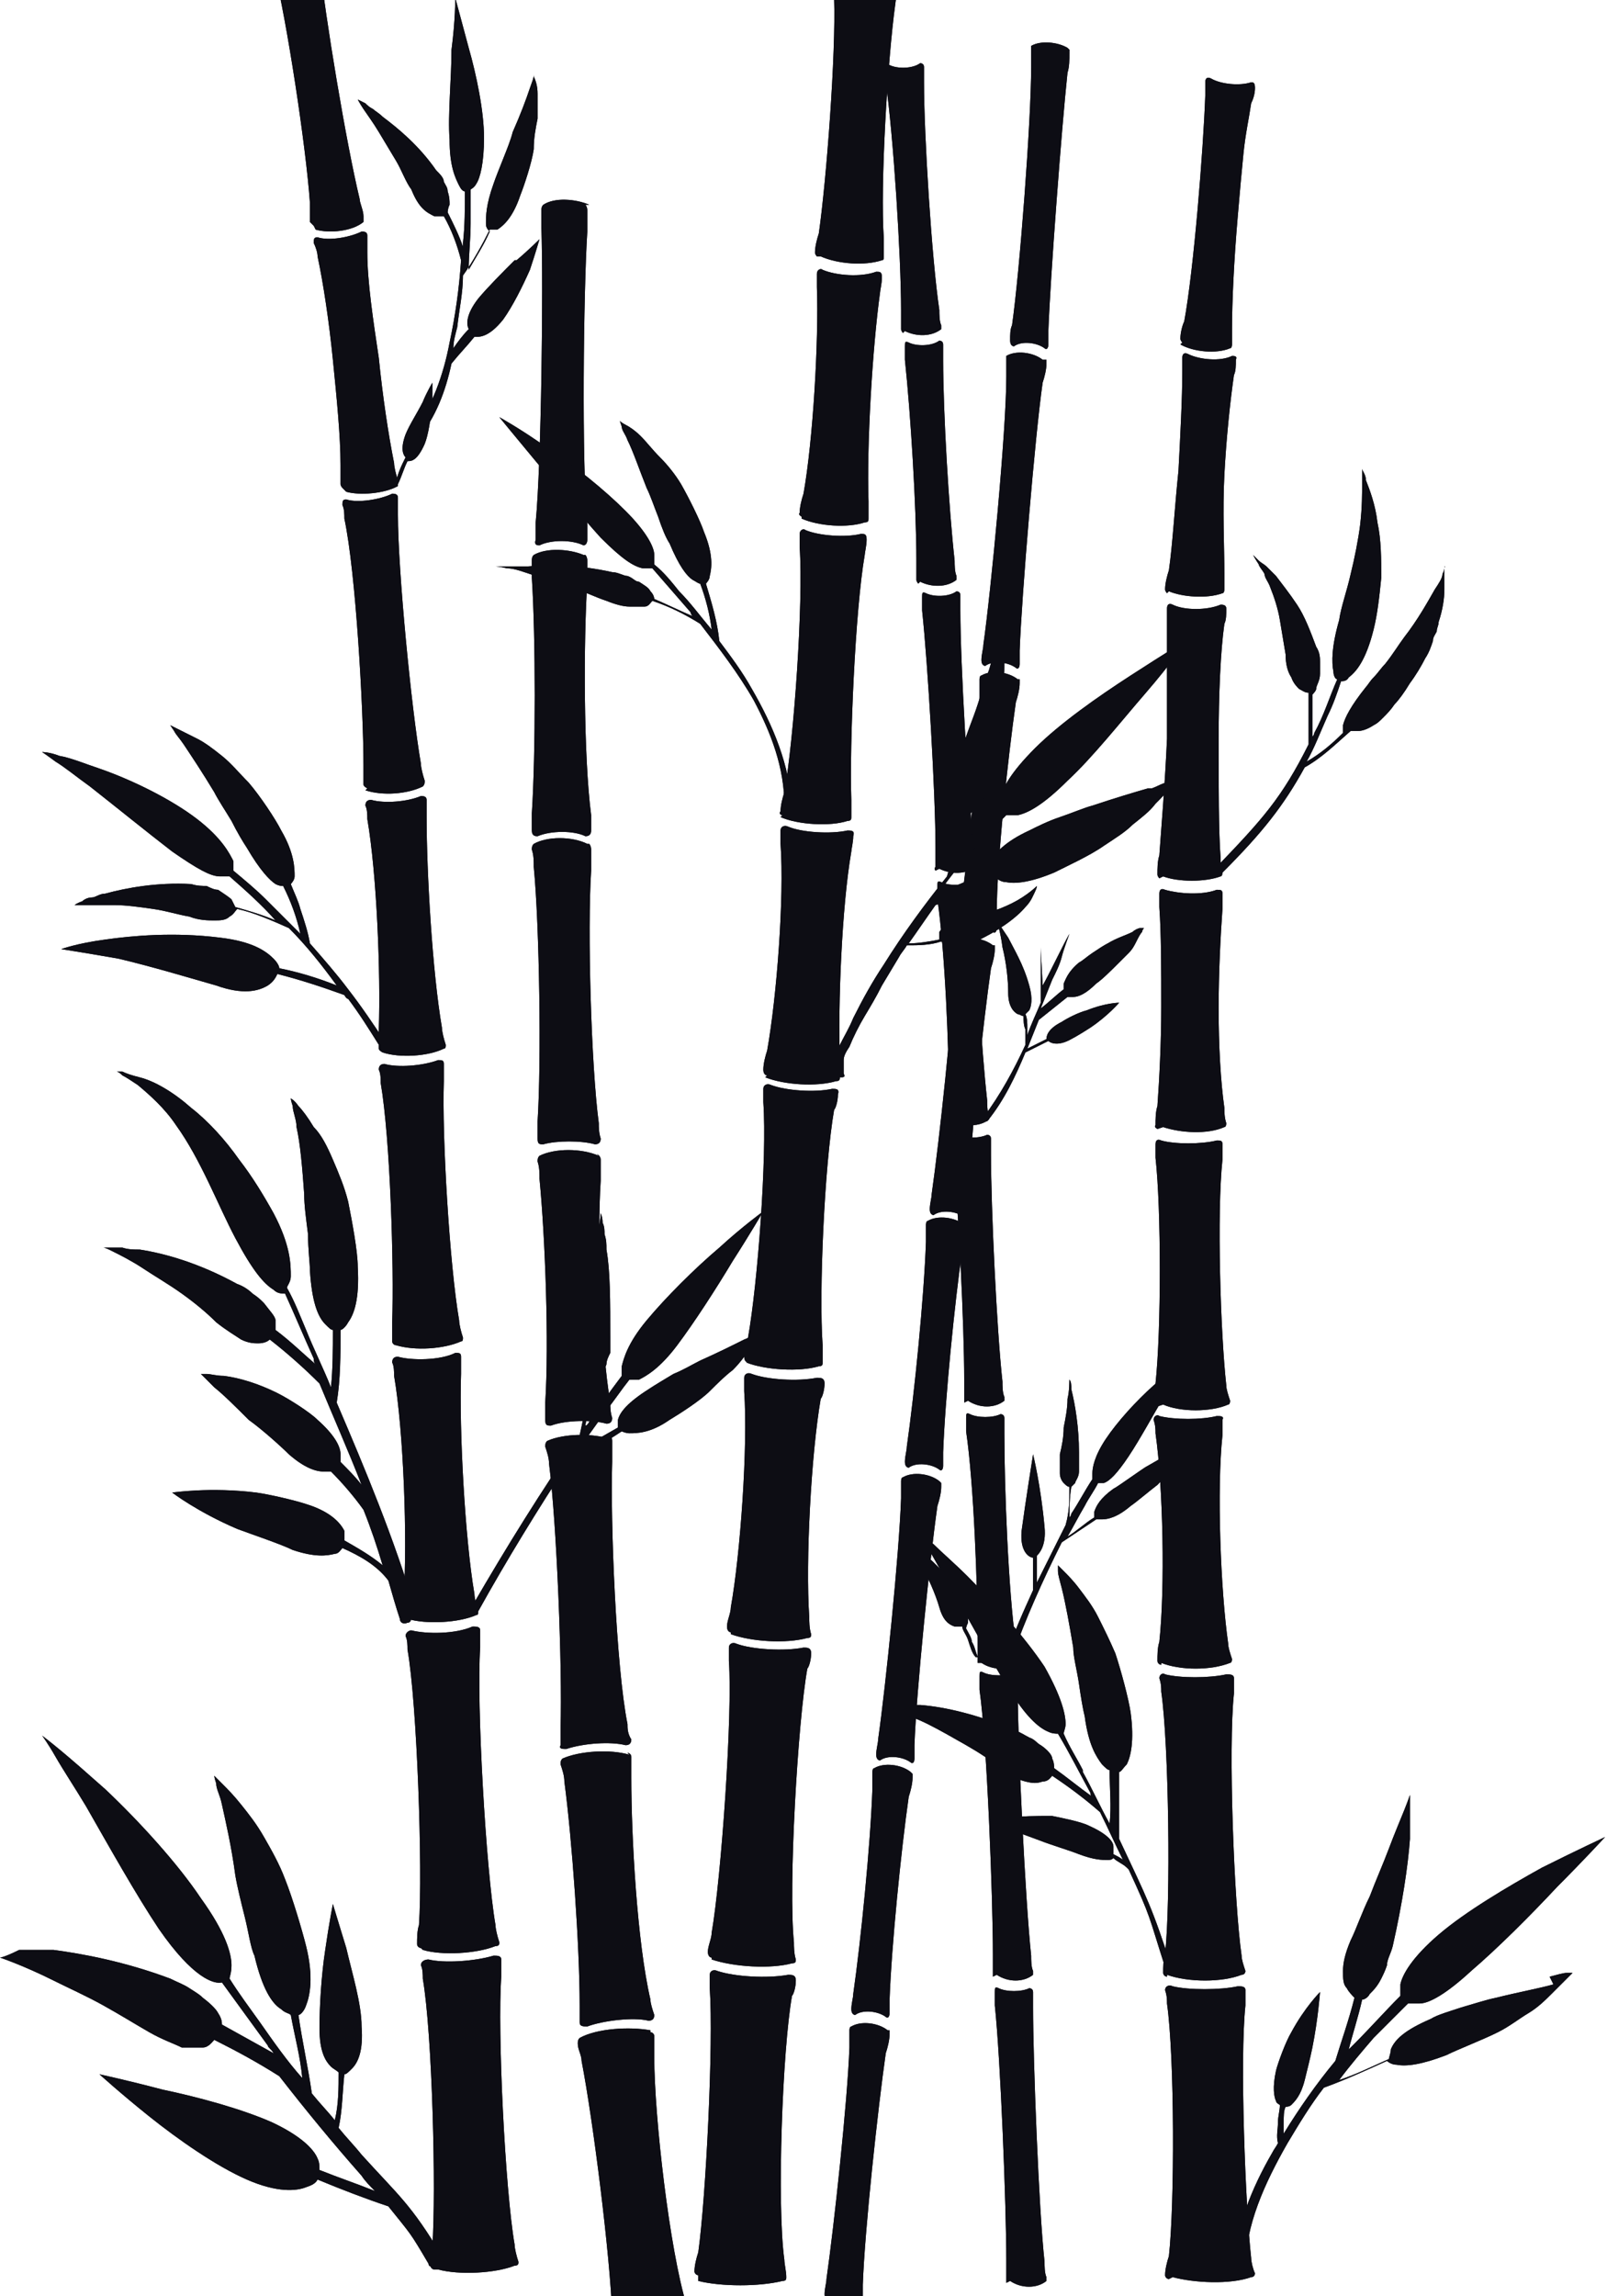 <?xml version="1.0" encoding="UTF-8"?> <svg xmlns="http://www.w3.org/2000/svg" version="1.1" viewBox="0 0 84 120"><defs><style> .cls-1 { fill: #0d0d14; } </style></defs><g><g id="_レイヤー_1" data-name="レイヤー_1"><g><g><g><path class="cls-1" d="M55.9,2.6c0,0,0,.1,0,.2,0,.3,0,.7-.1,1-.3,2.8-.9,10.7-1,13.5,0,.2,0,.5,0,.7,0,.2-.1.3-.2.2-.4-.3-1.2-.4-1.6-.1,0,0-.2,0-.2-.3,0-.3,0-.6.1-.8.4-2.8,1-10.7,1-13.5,0-.2,0-.6,0-.9,0,0,0-.2,0-.2.5-.3,1.4-.2,1.9.1Z"></path><path class="cls-1" d="M54.7,18.8c0,0,0,.1,0,.2,0,.3-.1.7-.2,1-.4,2.8-1.1,11.2-1.2,14,0,.2,0,.5,0,.7,0,.2-.1.3-.2.2-.4-.3-1.2-.4-1.6-.1,0,0-.2,0-.2-.3,0-.3.1-.6.1-.8.4-2.8,1.2-11.2,1.2-14,0-.2,0-.6,0-.9,0,0,0-.2,0-.2.5-.3,1.4-.2,1.9.2Z"></path><path class="cls-1" d="M53.3,35.5c0,0,0,.1,0,.2,0,.3-.1.7-.2,1-.4,2.8-1,8.3-1,11.1,0,.2,0,.5,0,.7,0,.2-.1.3-.2.2-.4-.3-1.2-.4-1.6-.1,0,0-.2,0-.2-.3,0-.3.1-.6.1-.8.4-2.8,1-8.3,1-11.1,0-.2,0-.6,0-.9,0,0,0-.2.1-.2.5-.3,1.4-.2,1.9.2Z"></path><path class="cls-1" d="M52,49.4c0,0,0,.1,0,.2,0,.3-.1.7-.2,1-.4,2.8-1.1,9.2-1.2,12.1,0,.2,0,.5,0,.7,0,.2-.1.3-.2.2-.4-.3-1.2-.4-1.6-.1,0,0-.2,0-.2-.3,0-.3.1-.6.1-.8.4-2.8,1.1-9.3,1.2-12.1,0-.2,0-.6,0-.9,0,0,0-.2.1-.2.5-.3,1.4-.2,1.9.2Z"></path><path class="cls-1" d="M50.5,64.1c0,0,0,.1,0,.2,0,.3-.1.7-.2,1-.4,2.8-.9,7.8-1,10.6,0,.2,0,.5,0,.7,0,.2-.1.3-.2.2-.4-.3-1.2-.4-1.6-.1,0,0-.2,0-.2-.3,0-.3.1-.6.1-.8.4-2.8.9-7.8,1-10.7,0-.2,0-.6,0-.9,0,0,0-.2.1-.2.5-.3,1.4-.2,1.9.2Z"></path><path class="cls-1" d="M49.2,77.5c0,0,0,.1,0,.2,0,.3-.1.7-.2,1-.4,2.8-1.1,9.7-1.2,12.5,0,.2,0,.5,0,.7,0,.2-.1.3-.2.2-.4-.3-1.2-.4-1.6-.1,0,0-.2,0-.2-.3,0-.3.1-.6.1-.8.4-2.8,1.1-9.7,1.2-12.6,0-.2,0-.6,0-.9,0,0,0-.2.1-.2.5-.3,1.4-.2,1.9.2Z"></path><path class="cls-1" d="M47.7,92.7c0,0,0,.1,0,.2,0,.3-.1.7-.2,1-.4,2.8-.9,7.8-1,10.6,0,.2,0,.5,0,.7,0,.2-.1.3-.2.2-.4-.3-1.2-.4-1.6-.1,0,0-.2,0-.2-.3,0-.3.1-.6.1-.8.4-2.8.9-7.8,1-10.7,0-.2,0-.6,0-.9,0,0,0-.2.1-.2.5-.3,1.4-.2,1.9.2Z"></path><path class="cls-1" d="M46.5,106.1c0,0,0,.1,0,.2,0,.3-.1.7-.2,1-.4,2.8-1.1,9.2-1.2,12.1,0,.2,0,.5,0,.7,0,.2-.1.3-.2.2-.4-.3-1.2-.4-1.6-.1,0,0-.2,0-.2-.3,0-.3.1-.6.1-.8.4-2.8,1.1-9.3,1.2-12.1,0-.2,0-.6,0-.9,0,0,0-.2.1-.2.5-.3,1.4-.2,1.9.2Z"></path></g><g><path class="cls-1" d="M30.6,10.7c0,0,.1.1.1.3,0,.3,0,.8,0,1.1-.2,3.1-.3,12.2,0,15.3,0,.2,0,.5,0,.8,0,.2-.1.3-.2.3-.6-.3-1.7-.3-2.3,0-.1,0-.3,0-.2-.3,0-.3,0-.7,0-.9.3-3.1.4-12.3.3-15.4,0-.3,0-.6,0-.9,0-.1,0-.2.1-.3.6-.4,1.7-.3,2.4,0Z"></path><path class="cls-1" d="M30.6,29c0,0,.1.1.1.3,0,.3,0,.8,0,1.1-.2,3.1-.2,9.1.2,12.2,0,.2,0,.5,0,.8,0,.2-.1.3-.3.3-.6-.3-1.8-.3-2.5,0-.1,0-.3,0-.3-.3,0-.3,0-.7,0-.9.2-3.1.2-9.2,0-12.3,0-.3,0-.6,0-.9,0-.1,0-.2.1-.3.7-.4,1.9-.3,2.6,0Z"></path><path class="cls-1" d="M30.8,44.1c0,0,.1.1.1.3,0,.3,0,.8,0,1.1-.2,3.1,0,10.2.4,13.2,0,.2,0,.5.1.8,0,.2-.1.3-.3.3-.7-.2-2-.2-2.7,0-.2,0-.3,0-.3-.3,0-.3,0-.7,0-.9.2-3.1.1-10.2-.2-13.3,0-.3,0-.6-.1-.9,0-.1,0-.2.1-.3.7-.4,2-.4,2.8,0Z"></path><path class="cls-1" d="M31.2,60.3c0,0,.2.1.2.3,0,.3,0,.8,0,1.1-.2,3.1,0,8.6.5,11.6,0,.2,0,.5.1.8,0,.2-.1.3-.3.3-.7-.2-2.1-.2-2.9.1-.2,0-.3,0-.3-.3,0-.3,0-.7,0-.9.2-3.1,0-8.6-.3-11.7,0-.3,0-.6-.1-.9,0-.1,0-.2.1-.3.8-.4,2.2-.4,3.1,0Z"></path><path class="cls-1" d="M31.8,75c.1,0,.2.1.2.3,0,.3,0,.8,0,1.1-.1,3.1.2,10.7.8,13.7,0,.2,0,.5.2.8,0,.2-.1.3-.3.3-.8-.2-2.2-.1-3.1.2-.2,0-.4,0-.3-.2,0-.3,0-.7,0-.9.1-3.1-.2-10.7-.6-13.8,0-.3-.1-.6-.2-.9,0-.1,0-.2.1-.3.9-.4,2.4-.4,3.3-.1Z"></path><path class="cls-1" d="M32.8,91.6c.1,0,.2.1.2.2,0,.3,0,.8,0,1.1,0,3.1.3,8.6,1,11.6,0,.2.1.5.2.8,0,.2-.1.3-.3.3-.8-.2-2.4,0-3.2.3-.2,0-.4,0-.4-.2,0-.3,0-.7,0-.9,0-3.1-.4-8.7-.8-11.7,0-.3-.1-.6-.2-.9,0-.1,0-.2.1-.3.9-.4,2.5-.5,3.5-.2Z"></path><path class="cls-1" d="M34,106.2c.1,0,.2.1.2.2,0,.3,0,.8,0,1.1,0,3.1.8,10.1,1.7,13,0,.2.1.5.2.8,0,.2-.1.3-.3.3-.9-.1-2.5.1-3.4.5-.2,0-.4,0-.4-.2,0-.3,0-.7,0-.9-.1-3.1-1-10.2-1.6-13.3,0-.3-.2-.6-.2-.9,0-.1,0-.2.1-.3.9-.5,2.6-.6,3.7-.4Z"></path></g><g><g><path class="cls-1" d="M52.6,119.3c0,0,0-.1,0-.2,0-.3,0-.7,0-1,0-2.8-.3-10.5-.6-13.3,0-.2,0-.4,0-.7,0-.2,0-.3.2-.2.4.2,1.2.2,1.6,0,0,0,.2,0,.2.2,0,.3,0,.6,0,.8,0,2.8.3,10.6.6,13.3,0,.2,0,.6.1.8,0,0,0,.2,0,.2-.5.4-1.3.4-1.9,0Z"></path><path class="cls-1" d="M51.9,103.3c0,0,0-.1,0-.2,0-.3,0-.7,0-1,0-2.8-.3-11-.7-13.8,0-.2,0-.4,0-.7,0-.2,0-.3.2-.2.4.2,1.2.2,1.6,0,0,0,.2,0,.2.2,0,.3,0,.6,0,.8,0,2.8.4,11,.7,13.8,0,.2,0,.6.1.8,0,0,0,.2,0,.2-.5.4-1.3.4-1.9,0Z"></path><path class="cls-1" d="M51.1,86.9c0,0,0-.1,0-.2,0-.3,0-.7,0-1,0-2.8-.2-8.2-.6-10.9,0-.2,0-.4,0-.7,0-.2,0-.3.2-.2.4.2,1.2.2,1.6,0,0,0,.2,0,.2.2,0,.3,0,.6,0,.8,0,2.8.2,8.2.6,11,0,.2,0,.6.1.8,0,0,0,.2,0,.2-.5.4-1.3.4-1.9,0Z"></path><path class="cls-1" d="M50.4,73.3c0,0,0-.1,0-.2,0-.3,0-.7,0-1,0-2.8-.3-9.1-.6-11.9,0-.2,0-.4,0-.7,0-.2,0-.3.2-.2.4.2,1.2.2,1.6,0,0,0,.2,0,.2.2,0,.3,0,.6,0,.8,0,2.8.3,9.2.6,11.9,0,.2,0,.6.1.8,0,0,0,.2,0,.2-.5.4-1.3.4-1.9,0Z"></path><path class="cls-1" d="M49.6,58.7c0,0,0-.1,0-.2,0-.3,0-.7,0-1,0-2.8-.2-7.7-.6-10.5,0-.2,0-.4,0-.7,0-.2,0-.3.2-.2.4.2,1.2.2,1.6-.1,0,0,.2,0,.2.2,0,.3,0,.6,0,.8,0,2.8.3,7.8.6,10.5,0,.2,0,.6.1.8,0,0,0,.2,0,.2-.5.4-1.3.4-1.9,0Z"></path><path class="cls-1" d="M48.9,45.5c0,0-.1-.1,0-.2,0-.3,0-.7,0-1,0-2.8-.4-9.6-.7-12.4,0-.2,0-.4,0-.7,0-.2,0-.3.2-.2.4.2,1.2.2,1.6-.1,0,0,.2,0,.2.2,0,.3,0,.6,0,.8,0,2.8.4,9.6.7,12.4,0,.2,0,.6.1.8,0,0,0,.2,0,.2-.5.4-1.3.4-1.9.1Z"></path><path class="cls-1" d="M48,30.5c0,0-.1-.1-.1-.2,0-.3,0-.7,0-1,0-2.8-.3-7.7-.6-10.5,0-.2,0-.4,0-.7,0-.2,0-.3.2-.2.4.2,1.2.2,1.6-.1,0,0,.2,0,.2.2,0,.3,0,.6,0,.8,0,2.8.3,7.8.6,10.5,0,.2,0,.6.1.8,0,0,0,.2,0,.2-.5.4-1.3.4-1.9.1Z"></path><path class="cls-1" d="M47.2,17.4c0,0-.1-.1-.1-.2,0-.3,0-.7,0-1,0-2.8-.4-9.1-.8-11.9,0-.2,0-.4,0-.7,0-.2,0-.3.2-.2.4.2,1.2.2,1.6-.1,0,0,.2,0,.2.2,0,.3,0,.6,0,.8,0,2.8.4,9.2.8,11.9,0,.2,0,.6.1.8,0,0,0,.2,0,.2-.5.4-1.3.4-1.9.1Z"></path></g><path class="cls-1" d="M54.4,50.9c0,.6,0,.9,0,1.5,0,0,0,0,0,0-.2.5-.5,1.1-.7,1.7,0-.1,0-.3,0-.4,0-.2,0-.5-.1-.7,0,0,.1-.1.2-.2.1-.2.2-.6,0-1.3-.3-1.1-.8-1.9-1.1-2.5-.4-.6-.6-.9-.6-.9,0,0,.2.6.3,1.4.2.8.3,1.7.3,2.4,0,.7.3,1,.5,1.1.1,0,.2.1.3.1,0,.2,0,.5.1.7,0,.3,0,.6,0,.8-.6,1.3-1.3,2.6-2.2,3.8,0,0,0,.2,0,.2,0,0,.2,0,.2,0,.9-1.1,1.5-2.4,2-3.6l1.2-.6c.1.1.5.3,1.2-.1.2-.1.7-.4,1-.6.9-.6,1.5-1.3,1.5-1.3,0,0-.7,0-1.7.4-.4.1-1,.4-1.3.6-.8.4-.8.8-.8.9l-1,.5c.2-.5.4-1,.6-1.5.5-.4,1-.8,1.5-1.2,0,0,.1,0,.3,0,.3,0,.7-.2,1.2-.7.3-.2.8-.7,1.1-1,.2-.2.4-.4.6-.6.2-.2.3-.4.4-.6.1-.2.2-.4.3-.5,0-.1.1-.2.1-.2,0,0,0,0-.2,0-.1,0-.3.1-.4.2-.4.2-.8.3-1.3.6-.2.1-.5.3-.8.5-.3.2-.5.4-.7.5-.6.5-.7.9-.8,1.1,0,.1,0,.2,0,.3-.4.3-.8.7-1.2,1,.2-.5.4-1,.6-1.5.2-.4.4-.8.5-1.2s.4-1.2.4-1.2c-.3.5-1.1,2.2-1.4,2.7,0,0,0,.1,0,.2,0-.5-.1-1.8-.1-2.2v1.1Z"></path><path class="cls-1" d="M51.2,86.7c-.2-.2-.2-.6-.4-.9,0-.2-.2-.5-.3-.7,0,0,0-.1.1-.3,0-.3,0-.7-.4-1.4-.6-1-1.3-1.7-1.9-2.2-.5-.5-.9-.7-.9-.7,0,0,.4.5.7,1.2.4.7.8,1.6,1,2.3.2.7.5.9.8,1,.1,0,.3,0,.4,0,0,.2.2.4.3.7.1.3.2.7.4.9,0,0,.1,0,.2,0,0,0,0-.1,0-.1Z"></path><path class="cls-1" d="M61.6,75.7c-.4.2-.9.5-1.6.9-.2.1-.6.4-.9.6-.3.2-.7.5-.9.6-.7.5-.9.9-1,1.2,0,.1,0,.2,0,.3-.5.3-.9.7-1.4,1,.3-.5.6-1.1.9-1.6.2-.4.5-.8.7-1.2,0,0,.2,0,.3,0,.3-.1.7-.5,1.3-1.4.6-.9,1.3-2.2,1.9-3.2.5-1,1-1.9,1-1.9,0,0-.7.6-1.6,1.4-.9.8-1.9,1.9-2.5,2.8-.6.9-.7,1.5-.7,1.8,0,.2,0,.3,0,.3-.4.6-.7,1.2-1.1,1.8,0,0,0,.1-.1.2,0-.5,0-1,.1-1.6,0,0,.1-.1.2-.2,0-.1.2-.3.2-.6,0-.1,0-.3,0-.4,0-.2,0-.4,0-.6,0-1.3-.2-2.5-.4-3.3,0-.2,0-.4-.1-.5,0-.2,0-.3,0-.4,0-.2,0-.3,0-.3,0,0,0,.2,0,.5,0,.3,0,.8-.1,1.2,0,.5-.1,1-.2,1.5,0,.5-.1,1-.2,1.4,0,.4,0,.7,0,1,0,.2.1.4.2.5.1.1.2.2.3.2,0,.7,0,1.3-.2,2,0,0,0,0,0,0-.5,1-1,2-1.5,3v-1.4c.1-.1.5-.5.4-1.5-.2-2.2-.6-3.8-.6-3.8,0,0-.4,2.5-.6,4-.1,1.1.4,1.4.6,1.4v1.7s0,0,0,0c-.5,1.1-1,2.2-1.4,3.4,0,0,0,.2.1.2,0,0,.2,0,.2-.1.7-2,1.6-4,2.6-6,.6-.4,1.2-.8,1.8-1.2,0,0,.2,0,.3,0,.3,0,.8-.1,1.5-.7.3-.2,1-.8,1.4-1.1.3-.3.5-.6.8-.8.2-.3.4-.5.5-.8.1-.2.2-.4.3-.6,0-.1,0-.2,0-.2,0,0,0,0-.2,0-.1,0-.3.1-.5.3Z"></path></g><g><g><path class="cls-1" d="M36.5,118.9c-.1,0-.2-.1-.2-.2,0-.3.1-.7.2-1,.4-2.9.8-10.9.6-13.8,0-.2,0-.5,0-.7,0-.2.2-.3.4-.2.9.3,2.6.4,3.7.2.2,0,.4,0,.4.3,0,.3-.1.7-.2.8-.5,2.8-.8,10.9-.4,13.8,0,.2.1.6.1.9,0,.1,0,.2-.2.2-1.2.3-3.2.3-4.4,0Z"></path><path class="cls-1" d="M37.2,102.3c-.1,0-.2-.1-.2-.3,0-.3.2-.7.2-1,.5-2.9,1.1-11.4.9-14.2,0-.2,0-.5,0-.7,0-.2.2-.3.4-.2.8.3,2.5.4,3.5.2.2,0,.4,0,.4.3,0,.3-.1.7-.2.8-.5,2.8-1,11.4-.7,14.3,0,.2,0,.6.1.9,0,.1,0,.2-.2.2-1.1.3-3,.2-4.2-.2Z"></path><path class="cls-1" d="M38.2,85.3c-.1,0-.2-.1-.2-.3,0-.3.2-.7.2-1,.5-2.8.9-8.4.7-11.3,0-.2,0-.5,0-.7,0-.2.2-.3.4-.2.8.3,2.4.4,3.4.2.2,0,.4,0,.4.3,0,.3-.1.7-.2.8-.5,2.9-.8,8.5-.6,11.4,0,.2,0,.6.1.9,0,.1,0,.2-.2.2-1.1.3-2.9.2-4-.2Z"></path><path class="cls-1" d="M39.1,71.2c-.1,0-.2-.1-.2-.3,0-.3.2-.7.2-1,.5-2.8,1-9.4.8-12.3,0-.2,0-.5,0-.7,0-.2.2-.3.4-.2.8.3,2.3.4,3.2.2.2,0,.4,0,.3.3,0,.3-.1.7-.2.8-.5,2.9-.8,9.5-.6,12.3,0,.2,0,.6,0,.9,0,.1,0,.2-.2.2-1,.3-2.8.2-3.8-.2Z"></path><path class="cls-1" d="M40.1,56.2c-.1,0-.2-.1-.2-.3,0-.3.1-.7.2-1,.5-2.8.9-8,.7-10.8,0-.2,0-.5,0-.7,0-.2.2-.3.4-.2.7.3,2.2.4,3.1.2.2,0,.4,0,.3.3,0,.3-.1.7-.1.8-.5,2.9-.7,8-.6,10.9,0,.2,0,.6,0,.9,0,.1,0,.2-.2.2-1,.3-2.7.2-3.7-.2Z"></path><path class="cls-1" d="M40.9,42.6c-.1,0-.2-.1-.1-.2,0-.3.1-.7.2-1,.5-2.8,1-9.9.8-12.8,0-.2,0-.5,0-.7,0-.2.2-.3.3-.2.7.3,2.1.4,2.9.2.2,0,.3,0,.3.3,0,.3-.1.7-.1.8-.5,2.9-.8,9.9-.7,12.8,0,.2,0,.6,0,.9,0,.1,0,.2-.2.2-.9.3-2.6.2-3.5-.2Z"></path><path class="cls-1" d="M41.9,27c0,0-.2-.1-.1-.2,0-.3.1-.7.2-1,.5-2.8.8-8,.7-10.8,0-.2,0-.5,0-.7,0-.2.2-.3.3-.2.7.3,2,.4,2.8.1.2,0,.3,0,.3.3,0,.3-.1.7-.1.8-.4,2.9-.7,8-.6,10.9,0,.2,0,.6,0,.9,0,.1,0,.2-.2.2-.9.3-2.4.2-3.3-.2Z"></path><path class="cls-1" d="M42.7,13.4c0,0-.1-.1-.1-.2,0-.3.1-.7.2-1,.4-2.8.9-9.4.8-12.3,0-.2,0-.5,0-.7,0-.2.2-.3.3-.2.6.3,1.9.4,2.7.1.2,0,.3,0,.3.3,0,.3-.1.7-.1.8-.4,2.9-.8,9.5-.6,12.3,0,.2,0,.6,0,.9,0,.1,0,.2-.1.2-.9.3-2.3.2-3.2-.2Z"></path></g><path class="cls-1" d="M60,41.2c-.7.2-1.7.5-2.9.9-.4.1-1.1.4-1.7.6-.6.2-1.2.5-1.6.7-1.3.6-1.8,1.2-2,1.6-.1.2-.1.4-.1.5-.8.4-1.7.8-2.6,1.1.6-.8,1.2-1.6,1.9-2.3.5-.6,1-1.1,1.6-1.7.1,0,.3,0,.6,0,.5-.1,1.3-.5,2.6-1.8,1.3-1.2,2.8-3.1,4.1-4.6,1.3-1.5,2.2-2.8,2.2-2.8,0,0-1.3.8-3,1.9-1.7,1.1-3.7,2.5-5,3.8-1.3,1.3-1.7,2.1-1.8,2.6,0,.3,0,.4,0,.6-.8.9-1.6,1.8-2.4,2.7,0,0,0,0-.1.1.2-.8.5-1.7.7-2.5.1,0,.3-.1.4-.3.2-.2.4-.4.6-.8,0-.2.2-.4.3-.7,0-.3.2-.6.2-.9.4-2.1.5-4.1.5-5.4,0-.3,0-.6,0-.9,0-.3,0-.5,0-.7,0-.4,0-.6,0-.6,0,0,0,.3-.2.8-.2.5-.4,1.2-.6,1.9-.3.8-.5,1.6-.8,2.4-.3.8-.6,1.6-.8,2.3-.2.7-.3,1.2-.3,1.6,0,.4,0,.7.2.9.1.2.3.4.4.4-.3,1.1-.6,2.1-.9,3.2,0,0,0,0,0,0-1.2,1.5-2.3,3-3.3,4.6-.6.9-1.1,1.8-1.6,2.8-.2.5-.5,1-.7,1.4-.2.4-.3.9-.3,1.4,0,.1.2.3.3.3.2,0,.3,0,.2-.2,0-.2,0-.5,0-.7,0-.2.1-.4.3-.7.2-.5.5-1.1.8-1.6.3-.5.6-1,.9-1.6l.9-1.5c.1-.2.3-.4.4-.6.6,0,1.2,0,1.8-.2,0,0,.1.1.3.2.3,0,.8.1,1.5-.2,1.1-.5,2.1-1.2,2.6-1.8.3-.3.4-.6.5-.8.1-.2.1-.3.1-.3,0,0-.5.5-1.3.9-.8.4-1.8.7-2.6.8-.7.2-1,.4-1.2.7,0,.1,0,.3,0,.4-.5.1-1.1.2-1.6.2.5-.7.9-1.3,1.4-2,1.1-.4,2.1-.9,3.2-1.4,0,0,.2.2.5.2.5.1,1.3,0,2.5-.5.6-.3,1.9-.9,2.6-1.4.6-.4,1.1-.7,1.5-1.1.5-.4.9-.7,1.2-1.1.3-.3.6-.6.7-.8.2-.2.2-.3.2-.3,0,0-.1,0-.3,0-.2,0-.5.2-.8.3Z"></path><path class="cls-1" d="M41.4,42.3c-.1-2.3-1-4.4-2.1-6.3-.5-.9-1.1-1.7-1.7-2.5-.1-1-.4-2-.7-3,0,0,.2-.2.2-.4.1-.4.2-1.1-.3-2.3-.2-.6-.8-1.8-1.2-2.5-.3-.5-.7-1-1.1-1.4-.4-.4-.7-.8-1-1.1-.3-.3-.6-.5-.8-.6-.2-.1-.3-.2-.3-.2,0,0,0,0,.1.3,0,.2.2.4.3.7.3.6.6,1.5,1,2.5.2.4.4,1,.6,1.5.2.6.4,1.1.6,1.4.5,1.2.9,1.7,1.2,1.9.2.1.3.2.4.2.3.8.5,1.6.6,2.4-.6-.7-1.1-1.4-1.7-2,0,0,0,0,0,0-.4-.5-.8-1-1.3-1.4,0,0,0-.3,0-.5,0-.4-.4-1.2-1.5-2.3-1.1-1.1-2.7-2.4-4.1-3.3-1.4-1-2.5-1.6-2.5-1.6,0,0,.9,1.1,1.9,2.3,1.1,1.3,2.4,2.9,3.4,4,1.1,1.1,1.7,1.5,2.2,1.6.2,0,.4,0,.5,0,.7.8,1.3,1.5,2,2.3,0,0,0,.1.1.2-.7-.3-1.3-.6-2-.9,0,0,0-.2-.2-.4-.1-.2-.3-.3-.6-.5-.2,0-.3-.2-.6-.3-.2,0-.5-.2-.8-.2-1.8-.4-3.3-.4-4.4-.3-.3,0-.5,0-.7,0-.2,0-.4,0-.5,0-.3,0-.5,0-.5,0,0,0,.2,0,.6.1.4,0,.9.2,1.5.4.6.2,1.3.4,1.9.6.6.2,1.2.5,1.8.7.5.2.9.3,1.2.3.3,0,.6,0,.8,0,.2,0,.3-.2.4-.3.9.3,1.7.7,2.5,1.2,0,0,0,0,0,0,1,1.3,2,2.6,2.8,4,.9,1.7,1.6,3.5,1.6,5.5,0,.1.1.3.3.3.1,0,.2-.1.2-.3Z"></path></g><g><g><g><path class="cls-1" d="M61.1,119.1c-.1,0-.2-.1-.2-.2,0-.3.1-.7.2-1,.3-2.7.3-10.4-.1-13.2,0-.2,0-.4-.1-.7,0-.2.2-.3.4-.2.8.2,2.5.2,3.4,0,.2,0,.4,0,.4.2,0,.3,0,.6,0,.8-.3,2.8,0,10.5.3,13.2,0,.2.1.6.2.8,0,0,0,.2-.2.2-1.1.4-3,.3-4.1,0Z"></path><path class="cls-1" d="M61,103.3c-.1,0-.2-.1-.2-.2,0-.3,0-.7.1-1,.3-2.7.2-10.9-.2-13.7,0-.2,0-.4-.1-.7,0-.2.2-.3.3-.2.8.2,2.3.2,3.2,0,.2,0,.4,0,.4.2,0,.3,0,.6,0,.8-.3,2.8,0,10.9.4,13.7,0,.2.1.5.2.8,0,0,0,.2-.2.2-1,.4-2.8.4-3.9,0Z"></path><path class="cls-1" d="M60.7,87c-.1,0-.2-.1-.2-.2,0-.3,0-.7.1-1,.3-2.8.2-8.1-.2-10.9,0-.2,0-.4-.1-.7,0-.2.2-.3.3-.2.8.2,2.2.2,3,0,.2,0,.4,0,.3.2,0,.3,0,.6,0,.8-.3,2.8-.1,8.1.3,10.9,0,.2.1.5.2.8,0,0,0,.2-.1.2-1,.4-2.6.4-3.6,0Z"></path><path class="cls-1" d="M60.5,73.5c-.1,0-.2-.1-.2-.2,0-.3,0-.7.1-1,.3-2.8.3-9.1,0-11.8,0-.2,0-.4,0-.7,0-.2.1-.3.3-.2.7.2,2.1.2,2.9,0,.2,0,.3,0,.3.2,0,.3,0,.6,0,.8-.3,2.8-.1,9.1.2,11.8,0,.2.1.5.2.8,0,0,0,.2-.1.2-.9.4-2.5.4-3.4,0Z"></path><path class="cls-1" d="M60.5,59c0,0-.2-.1-.1-.2,0-.3,0-.7.1-1,.1-1.4.2-3.3.2-5.2,0-1.9,0-3.8-.1-5.2,0-.2,0-.4,0-.7,0-.2.1-.3.3-.2.7.2,1.9.3,2.7,0,.2,0,.3,0,.3.2,0,.3,0,.6,0,.8-.1,1.4-.2,3.3-.2,5.2,0,1.9.1,3.8.3,5.2,0,.2,0,.5.1.8,0,0,0,.2-.1.2-.9.4-2.3.3-3.2,0Z"></path><path class="cls-1" d="M60.6,45.9c0,0-.1-.1-.1-.2,0-.3,0-.7.1-1,.1-1.4.3-3.8.4-6.1,0-2.4,0-4.8,0-6.1,0-.2,0-.4,0-.7,0-.2.1-.3.3-.2.6.3,1.8.3,2.5,0,.1,0,.3,0,.3.2,0,.3,0,.6-.1.8-.2,1.4-.3,3.7-.3,6.1,0,2.4,0,4.8.1,6.1,0,.2,0,.6.1.8,0,0,0,.2-.1.2-.8.3-2.2.3-3,0Z"></path><path class="cls-1" d="M61,31c0,0-.1-.1-.1-.2,0-.3.1-.7.2-1,.2-1.4.3-3.3.5-5.2.1-1.9.2-3.8.2-5.2,0-.2,0-.5,0-.7,0-.2.1-.3.3-.2.6.3,1.7.4,2.3.1.1,0,.3,0,.2.2,0,.3,0,.6-.1.8-.2,1.4-.4,3.3-.5,5.2-.1,1.9,0,3.8,0,5.2,0,.2,0,.6,0,.8,0,0,0,.2-.1.2-.8.3-2.1.2-2.8-.1Z"></path><path class="cls-1" d="M61.8,17.9c0,0-.1-.1-.1-.2,0-.3.1-.7.2-.9.5-2.7,1-9,1.1-11.8,0-.2,0-.5,0-.7,0-.2.1-.3.3-.2.5.3,1.5.4,2.1.2.1,0,.2,0,.2.3,0,.3-.1.6-.2.8-.1.7-.3,1.6-.4,2.6-.1,1-.2,2.1-.3,3.3-.2,2.3-.3,4.5-.3,5.9,0,.2,0,.6,0,.8,0,0,0,.2-.1.2-.7.3-1.9.2-2.6-.2Z"></path></g><path class="cls-1" d="M61.3,103c-1.1-3.4-1.3-3.7-2.8-6.9,0-1.2,0-2.3,0-3.5.1,0,.2-.2.4-.4.2-.4.4-1.2.2-2.7-.1-.7-.5-2.2-.8-3.1-.3-.7-.6-1.3-.9-1.9-.3-.6-.7-1.1-1-1.5-.3-.4-.6-.7-.8-.9-.2-.2-.3-.3-.3-.3,0,0,0,.1,0,.3,0,.2.1.5.2.9.2.8.4,1.9.6,3.1,0,.5.2,1.2.3,1.9.1.7.2,1.3.3,1.7.2,1.5.6,2.1.9,2.5.2.2.3.3.4.3,0,1,.1,1.9,0,2.8-.5-.9-.9-1.8-1.4-2.7,0,0,0-.1,0-.1-.3-.6-.7-1.2-1-1.9,0-.1.1-.3.1-.5,0-.5-.2-1.4-1.1-3-1-1.5-2.6-3.3-4-4.7-.7-.7-1.4-1.3-1.8-1.7-.5-.4-.8-.7-.8-.7,0,0,.8,1.4,1.7,3,1,1.7,2.1,3.8,3,5.2.9,1.5,1.6,2.1,2.1,2.3.2.1.4.1.5.1.6,1,1.1,2,1.7,3.1,0,0,0,.2.1.2,0,0,0,0,0,0-.7-.5-1.3-1-2-1.5,0-.1,0-.3-.1-.5,0-.2-.3-.5-.6-.7-.2-.1-.3-.3-.6-.4-.2-.1-.5-.3-.8-.4-1.9-.8-3.6-1.2-4.9-1.3-.3,0-.6,0-.8,0-.2,0-.5,0-.6,0-.3,0-.5,0-.5,0,0,0,.3,0,.7.3.4.2,1,.4,1.6.7.6.3,1.3.7,2,1.1.7.4,1.3.8,1.8,1.2.5.4.9.6,1.3.7.4.1.6.1.9,0,.3,0,.4-.2.5-.3.9.6,1.7,1.2,2.5,1.9,0,0,0,0,0,0,.4.8.8,1.7,1.2,2.5-.1-.1-.3-.2-.5-.3,0,0,0-.2,0-.4,0-.3-.4-.7-1.3-1.1-.4-.2-1.4-.4-1.9-.5-.9,0-1.6,0-2.2.1-.6,0-.9.2-.9.2,0,0,.3.1.7.3.4.2,1,.4,1.8.7.5.2,1.5.5,2,.7.8.3,1.2.3,1.5.3.1,0,.2,0,.3-.1.2.2.5.3.7.5,0,0,0,0,.1.1,1.2,2.6,1,2.3,1.9,5.1,0,.1.2.2.4.2.1,0,.2-.2.2-.4Z"></path><path class="cls-1" d="M81.2,103.7c-.7.2-1.8.4-3,.7-.5.1-1.1.3-1.8.5-.6.2-1.3.4-1.6.6-1.4.6-1.9,1.1-2.1,1.6,0,.2-.1.4-.1.5-.9.4-1.7.8-2.6,1.1.6-.8,1.2-1.5,1.8-2.2.6-.6,1.2-1.2,1.8-1.8.1,0,.3,0,.6,0,.5,0,1.4-.5,2.7-1.7,1.4-1.2,3.1-2.9,4.5-4.4,1.4-1.4,2.5-2.6,2.5-2.6,0,0-1.5.7-3.3,1.6-1.8,1-4,2.3-5.4,3.5-1.4,1.2-1.9,2.1-2,2.6,0,.3,0,.5,0,.6-.8.8-1.6,1.7-2.4,2.5,0,0-.2.2-.3.3.2-.8.5-1.7.7-2.6.1,0,.3-.1.4-.3.2-.2.4-.4.6-.8.1-.2.2-.4.3-.7,0-.3.2-.6.3-1,.5-2.2.8-4.2.9-5.6,0-.4,0-.7,0-1,0-.3,0-.5,0-.7,0-.4,0-.6,0-.6,0,0-.1.3-.3.8-.2.5-.5,1.2-.8,2-.3.8-.7,1.7-1,2.5-.4.8-.7,1.7-1,2.3-.3.7-.4,1.2-.4,1.6,0,.4,0,.7.2.9.1.2.3.4.4.5-.3,1.2-.7,2.3-1,3.3,0,0,0,0,0,0-1,1.2-1.9,2.5-2.7,3.8,0-.2,0-.4,0-.6,0-.3,0-.6.1-.8,0,0,.2,0,.3-.1.2-.2.5-.5.7-1.3.1-.4.3-1.2.4-1.7.3-1.5.4-2.9.4-2.9,0,0-.8.8-1.5,2.1-.3.5-.7,1.6-.8,2-.2.9-.1,1.4,0,1.6,0,.1.2.2.2.2,0,.3-.1.6-.1.9,0,.4-.1.7,0,1.1-.1.2-.2.3-.3.5-1.1,1.9-1.9,3.9-2,6,0,.2.1.3.3.3.2,0,.3-.1.3-.3,0-2.2,1-4.4,2.2-6.5.6-1,1.2-2,1.9-2.9,1.1-.4,2.2-.9,3.3-1.4,0,0,.2.2.5.2.5.1,1.3,0,2.6-.5.6-.3,1.9-.8,2.7-1.2.6-.3,1.1-.7,1.6-1,.5-.3.9-.7,1.2-1,.3-.3.6-.6.8-.8.2-.2.3-.3.3-.3,0,0-.1,0-.3,0-.2,0-.5.1-.9.2Z"></path></g><path class="cls-1" d="M75.5,30.1c0-.3,0-.4,0-.4,0,0,0,.1-.1.3,0,.2-.2.5-.4.8-.4.7-.9,1.6-1.6,2.5-.3.4-.6.9-1,1.4-.2.2-.4.5-.6.7-.2.2-.3.4-.4.5-.8,1-1.1,1.6-1.2,2,0,.2,0,.3,0,.4-.6.6-1.2,1.1-1.9,1.5.4-.7.7-1.5,1.1-2.4,0,0,0,0,0,0,.3-.6.5-1.2.7-1.8.1,0,.3,0,.4-.2.4-.3.9-.9,1.3-2.5.2-.8.3-1.7.4-2.7,0-1,0-2-.2-2.9-.1-.9-.4-1.7-.6-2.2,0-.3-.2-.5-.2-.6,0-.1,0-.2,0-.2,0,0,0,0,0,.2,0,0,0,.2,0,.3,0,.1,0,.2,0,.4,0,.6,0,1.3-.1,2.2-.1.8-.3,1.8-.5,2.6-.2.9-.5,1.7-.6,2.4-.4,1.4-.4,2.2-.3,2.7,0,.2.1.4.2.4-.4.9-.7,1.9-1.2,2.8,0,0,0,.1-.1.2,0-.7,0-1.5,0-2.2,0,0,.2-.2.2-.3,0-.2.2-.4.2-.8,0-.2,0-.4,0-.6,0-.2,0-.5-.2-.8-.3-.8-.6-1.6-1-2.2-.4-.6-.8-1.1-1.1-1.5-.2-.2-.3-.3-.5-.5-.1-.1-.3-.2-.4-.3-.2-.2-.3-.3-.3-.3,0,0,.1.2.3.5,0,.1.2.3.3.5,0,.2.2.4.3.7.2.5.4,1.1.5,1.7.1.6.2,1.2.3,1.8,0,.5.1.9.3,1.2.1.3.3.5.4.6.2.1.3.2.5.2,0,.9,0,1.8,0,2.7,0,0,0,0,0,0-1.4,2.8-2.4,3.9-4.8,6.4,0,0,0,.3,0,.3h0c0,0,.2,0,.3,0,2.1-2.1,3.2-3.5,4.3-5.5.9-.5,1.6-1.2,2.4-1.9,0,0,.2,0,.4,0,.2,0,.5-.1.8-.3.2-.1.3-.2.5-.4.2-.2.4-.4.6-.7.2-.2.5-.6.8-1.1.3-.4.6-.9.8-1.3.2-.3.3-.6.4-.9,0-.2.1-.3.2-.5,0-.2.1-.3.1-.5.2-.6.3-1.2.3-1.7,0-.2,0-.5,0-.7,0-.2,0-.4,0-.5Z"></path></g><g><g><path class="cls-1" d="M22.7,118.6c-.1,0-.2-.1-.2-.2,0-.3,0-.7.1-1,.2-2.9,0-11.1-.5-14,0-.2,0-.5-.1-.7,0-.2.2-.3.4-.3.8.2,2.4.1,3.4-.2.2,0,.4,0,.4.2,0,.3,0,.7,0,.9-.2,2.9.2,11.1.7,14,0,.2.1.6.2.9,0,.1,0,.2-.2.2-1,.4-2.9.5-4,.2Z"></path><path class="cls-1" d="M22,101.8c-.1,0-.2-.1-.2-.2,0-.3,0-.7.1-1,.2-2.9-.1-11.6-.6-14.4,0-.2,0-.5-.1-.7,0-.2.2-.3.3-.3.8.2,2.3.2,3.2-.2.2,0,.4,0,.4.2,0,.3,0,.7,0,.9-.2,2.9.3,11.6.8,14.5,0,.2.1.6.2.9,0,.1,0,.2-.2.2-1,.4-2.8.5-3.8.2Z"></path><path class="cls-1" d="M21.3,84.6c-.1,0-.2-.1-.2-.2,0-.3,0-.7,0-1,.2-2.9,0-8.6-.5-11.5,0-.2,0-.5-.1-.7,0-.2.1-.3.3-.3.7.2,2.2.2,3-.2.2,0,.3,0,.3.2,0,.3,0,.7,0,.9-.1,2.9.2,8.6.7,11.5,0,.2.1.6.2.9,0,.1,0,.2-.1.2-.9.4-2.6.5-3.6.2Z"></path><path class="cls-1" d="M20.7,70.3c-.1,0-.2-.1-.2-.2,0-.3,0-.7,0-1,.1-2.9-.1-9.6-.6-12.5,0-.2,0-.5-.1-.7,0-.2.1-.3.3-.3.7.2,2,.1,2.8-.2.2,0,.3,0,.3.2,0,.3,0,.7,0,.9-.1,2.9.3,9.6.8,12.5,0,.2.1.6.2.9,0,.1,0,.2-.1.2-.9.4-2.4.5-3.4.2Z"></path><path class="cls-1" d="M20,55c0,0-.2-.1-.2-.2,0-.3,0-.7,0-1,.1-2.9-.1-8.1-.6-11,0-.2,0-.5-.1-.7,0-.2.1-.3.3-.3.7.2,1.9.1,2.6-.2.1,0,.3,0,.3.2,0,.3,0,.7,0,.9,0,2.9.3,8.1.8,11,0,.2.1.6.2.9,0,.1,0,.2-.1.2-.8.4-2.3.5-3.2.2Z"></path><path class="cls-1" d="M19.2,41.2c0,0-.2-.1-.2-.2,0-.3,0-.7,0-1,0-2.9-.4-10.1-1-12.9,0-.2,0-.5-.1-.7,0-.2,0-.3.2-.3.6.2,1.8,0,2.4-.3.1,0,.3,0,.3.2,0,.3,0,.7,0,.9,0,2.9.7,10.1,1.2,13,0,.2.1.6.2.9,0,.1,0,.2-.1.3-.8.4-2.1.5-3,.2Z"></path><path class="cls-1" d="M17.9,25.5c0,0-.1-.1-.1-.2,0-.3,0-.7,0-1,0-1.5-.2-3.5-.4-5.5-.2-2-.5-4-.8-5.4,0-.2-.1-.5-.2-.7,0-.2,0-.3.2-.3.6.2,1.7,0,2.3-.3.1,0,.3,0,.3.2,0,.3,0,.7,0,.9,0,1.5.3,3.5.6,5.5.2,2,.5,4,.8,5.5,0,.2.1.6.2.9,0,.1,0,.2,0,.3-.7.4-2,.5-2.7.3Z"></path><path class="cls-1" d="M16.4,11.8c0,0-.1-.1-.2-.2,0-.3,0-.7,0-1-.2-2.9-1.2-9.5-1.9-12.3,0-.2-.1-.5-.2-.7,0-.2,0-.3.2-.3.5.2,1.5,0,2.1-.4.1,0,.3,0,.3.2,0,.3,0,.7,0,.9.3,2.9,1.4,9.5,2.1,12.4,0,.2.2.6.2.9,0,.1,0,.2,0,.3-.6.5-1.8.6-2.5.4Z"></path></g><path class="cls-1" d="M39.6,69.7c-.2,0-.4.2-.7.3-.6.3-1.4.7-2.3,1.1-.4.2-.9.5-1.4.7-.5.3-1,.6-1.3.8-1.1.7-1.5,1.2-1.6,1.6,0,.2,0,.3,0,.4-.7.4-1.4.8-2.1,1.2.5-.7,1-1.4,1.5-2.1.4-.5.8-1.1,1.2-1.6.1,0,.3,0,.5,0,.4-.2,1.1-.6,2-1.8.9-1.2,2-2.9,2.9-4.4.9-1.4,1.6-2.6,1.6-2.6,0,0-1.1.8-2.3,1.9-1.3,1.1-2.8,2.6-3.8,3.8-1,1.2-1.2,2-1.3,2.4,0,.2,0,.4,0,.5-.6.8-1.2,1.6-1.7,2.4,0,0-.1.2-.2.2.1-.7.3-1.5.4-2.2,0,0,.2-.1.3-.3.1-.2.3-.4.4-.7,0-.2.1-.4.2-.6,0-.2,0-.5,0-.8,0-1.9,0-3.5-.2-4.6,0-.3,0-.5-.1-.8,0-.2,0-.4-.1-.6,0-.3-.1-.5-.1-.5,0,0,0,.3-.1.7,0,.4-.2,1-.3,1.7-.1.7-.3,1.4-.4,2.1-.2.7-.3,1.4-.4,2-.1.6-.2,1-.1,1.3,0,.3.1.6.3.7.1.2.3.3.4.3-.1.9-.3,1.9-.5,2.8,0,0,0,0,0,0-2,2.9-3.8,5.8-5.6,8.9,0,.1,0,.3,0,.3.1,0,.3,0,.3,0,1.5-2.7,3.1-5.3,4.8-7.9.9-.4,1.8-.9,2.7-1.5,0,0,.2.1.4.1.4,0,1.1,0,2.1-.7.5-.3,1.6-1,2.1-1.5.4-.4.8-.8,1.2-1.1.4-.4.6-.7.9-1.1.2-.3.4-.6.5-.8.1-.2.2-.3.2-.3,0,0,0,0-.2.1Z"></path><path class="cls-1" d="M20.1,54.4c-.6-.9-1.2-1.8-1.9-2.7-.6-.8-1.3-1.6-2-2.4-.1-.6-.3-1.2-.5-1.8-.1-.4-.3-.8-.5-1.3,0,0,.2-.2.2-.4,0-.4,0-1.2-.7-2.4-.3-.6-1.1-1.8-1.7-2.5-.5-.5-.9-1-1.4-1.4-.5-.4-.9-.7-1.3-.9-.4-.2-.8-.4-1-.5-.2-.1-.4-.2-.4-.2,0,0,0,0,.2.3.1.2.3.4.5.7.4.6,1,1.5,1.6,2.5.2.4.6,1,.9,1.5.3.6.6,1.1.8,1.4.7,1.2,1.2,1.7,1.5,1.9.2.1.3.1.4.1.4.8.7,1.6.9,2.5-.6-.6-1.2-1.2-1.8-1.8-.5-.5-1.1-1-1.7-1.5,0-.1,0-.3,0-.5-.2-.4-.6-1.2-1.9-2.2-1.3-1-3.3-2-5-2.6-.9-.3-1.6-.6-2.2-.7-.5-.2-.9-.2-.9-.2,0,0,.3.2.7.5.5.3,1.1.8,1.8,1.3,1.4,1.1,3,2.4,4.3,3.4,1.3.9,2,1.3,2.5,1.3.2,0,.4,0,.5,0,.8.7,1.7,1.5,2.4,2.3,0,0,0,0,0,0-.7-.3-1.4-.5-2.1-.7,0,0-.1-.2-.2-.4-.1-.1-.4-.3-.7-.5-.2,0-.4-.1-.6-.2-.2,0-.5,0-.8-.1-1.8-.1-3.4.2-4.5.5-.3,0-.5.2-.7.2-.2,0-.4.1-.5.2-.3.1-.4.2-.4.2,0,0,.2,0,.6,0,.4,0,.9,0,1.5,0,.6,0,1.3.1,2,.2.7.1,1.3.3,1.9.4.5.2,1,.2,1.3.2.3,0,.6,0,.8-.2.2-.1.3-.3.4-.4.9.2,1.8.6,2.7,1,0,0,0,0,0,0,.9.9,1.7,1.9,2.5,3-1-.4-2-.7-3-.9,0-.1-.1-.3-.3-.5-.4-.4-1.1-.9-2.8-1.1-2.4-.3-4.6-.1-6,.1-1.5.2-2.3.5-2.3.5,0,0,1.3.2,3,.5,1.7.4,3.7,1,5.1,1.4,1.4.5,2.2.3,2.7,0,.3-.2.4-.4.5-.6,1.2.3,2.4.7,3.5,1.1,0,0,0,0,0,0,0,0,.1.2.2.2.6.8,1.1,1.6,1.6,2.4l.2-.5Z"></path><path class="cls-1" d="M23.1,117.9c-1.6-2.7-2.3-3.2-4.2-5.3-.4-.5-.8-.9-1.2-1.4.2-.9.2-1.9.3-2.8.1,0,.2-.1.4-.3.3-.3.6-.9.5-2.2,0-1.2-.5-2.8-.8-4.1-.4-1.3-.7-2.3-.7-2.3,0,0-.2,1-.4,2.4-.2,1.3-.3,2.9-.3,4.1,0,1.2.3,1.7.6,2,.1.1.3.2.4.3,0,.8,0,1.7-.2,2.5-.4-.5-.8-.9-1.2-1.4-.2-1.4-.5-2.7-.7-4.1.1,0,.3-.2.4-.5.2-.5.4-1.5,0-3.1-.2-.8-.7-2.5-1.1-3.5-.3-.8-.7-1.5-1.1-2.2-.4-.7-.8-1.2-1.2-1.7-.4-.5-.7-.8-1-1.1-.2-.2-.4-.4-.4-.4,0,0,0,.1.1.4,0,.3.2.6.3,1.1.2.9.5,2.2.7,3.7.1.6.3,1.4.5,2.2.2.8.3,1.6.5,2,.4,1.7.9,2.5,1.4,2.8.2.2.4.2.5.3.2,1.1.5,2.2.6,3.3-.8-.9-1.5-1.9-2.2-2.9-.5-.7-1.1-1.5-1.6-2.3,0-.1.1-.3.1-.7,0-.6-.3-1.7-1.6-3.5-1.2-1.8-3.2-4-5-5.7-.9-.8-1.7-1.5-2.3-2-.6-.5-1-.8-1-.8,0,0,.3.4.7,1.1.4.7,1,1.6,1.6,2.6,1.2,2.1,2.6,4.6,3.8,6.4,1.8,2.6,2.9,2.9,3.3,2.8.8,1.1,1.6,2.2,2.4,3.3,0,.1.2.2.3.4-.9-.5-1.8-1-2.7-1.5,0-.1,0-.3-.2-.6-.1-.2-.4-.5-.8-.8-.2-.2-.4-.3-.7-.5-.3-.2-.6-.3-1-.5-2.4-.9-4.6-1.3-6.1-1.5-.4,0-.7,0-1,0-.3,0-.6,0-.8,0C.2,102.3,0,102.3,0,102.3,0,102.3.3,102.4.8,102.6c.5.2,1.2.5,2,.9.8.4,1.7.8,2.6,1.3.9.5,1.7,1,2.4,1.4.7.4,1.3.6,1.7.8.5,0,.8,0,1.1,0,.3,0,.5-.3.6-.4,1.2.6,2.3,1.2,3.4,1.9,0,0,0,0,0,0,1.4,1.8,2.8,3.5,4.3,5.2.2.3.4.5.7.8-1-.4-1.9-.7-2.9-1.1,0-.2,0-.4-.1-.6-.2-.5-.9-1.2-2.4-1.9-1.6-.7-3.8-1.3-5.7-1.7-1.9-.5-3.3-.8-3.3-.8,0,0,1.1,1,2.6,2.2,1.5,1.2,3.5,2.6,5.1,3.3,1.6.7,2.6.6,3.1.4.3-.1.5-.2.6-.4,1.2.5,2.5,1,3.7,1.4,1.2,1.5,1.1,1.3,2.1,3,0,.2.3.2.5.1.2,0,.2-.3.1-.5Z"></path><path class="cls-1" d="M22.6,20s-.3.5-.5,1c-.3.6-.7,1.2-.9,1.7-.3.8-.1,1.1,0,1.2-.2.4-.4.8-.5,1.3,0,0,0,0,0,.1,0,0,0,0,.1,0,.2-.4.3-.8.5-1.2.2,0,.5,0,.9-.9.2-.5.3-1.3.4-2,0-.6,0-1.1,0-1.1Z"></path><path class="cls-1" d="M26.9,13.6c-.6.6-1.4,1.4-1.9,2-.7.9-.6,1.4-.5,1.6-.3.3-.6.7-.8,1,0-.4.1-.7.2-1.1.1-.9.3-1.8.3-2.7.5-.7,1-1.6,1.4-2.4,0,0,.2,0,.4,0,.3-.2.8-.6,1.2-1.8.2-.5.6-1.7.7-2.4,0-.6.1-1.1.2-1.6,0-.5,0-1,0-1.3,0-.4-.1-.7-.2-.9,0-.2,0-.3,0-.3,0,0,0,0,0,.2,0,.2-.1.4-.2.7-.2.6-.5,1.4-.9,2.3-.1.4-.3.9-.5,1.4-.2.5-.4,1-.5,1.3-.4,1.1-.4,1.7-.4,2.1,0,.2.1.3.2.4-.3.7-.7,1.3-1.1,2,0-.8.1-1.6.1-2.4,0,0,0,0,0-.1,0-.6,0-1.1,0-1.7,0,0,.2-.1.3-.3.2-.3.4-1.1.4-2.4,0-1.4-.4-3.3-.8-4.7-.4-1.5-.7-2.6-.7-2.6,0,0,0,1.2-.2,2.7,0,1.5-.2,3.4-.1,4.7,0,1.4.3,2,.5,2.4.1.2.2.3.3.3,0,.9,0,1.8-.1,2.7,0,0,0,.1,0,.2-.2-.6-.5-1.2-.8-1.8,0,0,0-.2.1-.4,0-.2,0-.4-.1-.7,0-.2-.1-.3-.2-.5,0-.2-.2-.4-.4-.6-.9-1.3-2-2.2-2.8-2.8-.2-.2-.4-.3-.5-.4-.2-.1-.3-.2-.4-.3-.2-.1-.4-.2-.4-.2,0,0,.1.2.3.5.2.3.5.7.8,1.2.3.5.6,1,.9,1.5.3.5.5,1.1.8,1.5.2.5.4.8.6,1,.2.2.4.3.6.4.2,0,.4,0,.5,0,.4.7.7,1.5.9,2.3,0,0,0,0,0,0-.1,1.5-.3,2.9-.6,4.3-.3,1.6-.9,3.4-2,4.8,0,0,0,.2,0,.3,0,0,.2,0,.3,0,1-1.2,1.5-2.6,1.8-4,.4-.5.8-.9,1.2-1.4.2,0,.7.1,1.5-.9.5-.7,1-1.7,1.4-2.6.3-.9.5-1.6.5-1.6,0,0-.6.6-1.2,1.1Z"></path><path class="cls-1" d="M21.7,84.1c-1.1-3.7-2.6-7.3-4.1-10.8.2-1.2.2-2.5.2-3.8.1,0,.3-.2.4-.4.3-.4.6-1.2.5-2.9,0-.8-.3-2.4-.5-3.4-.2-.8-.5-1.5-.8-2.2-.3-.7-.6-1.3-1-1.7-.3-.5-.6-.9-.8-1.1-.2-.3-.4-.4-.4-.4,0,0,0,.1.1.4,0,.3.2.7.2,1.1.2.9.3,2.1.4,3.5,0,.6.1,1.3.2,2.1,0,.8.1,1.5.1,1.9.1,1.6.4,2.4.8,2.8.2.2.3.3.4.3,0,1,0,2-.1,3-.4-1-.9-2-1.3-3,0,0,0,0,0,0-.3-.7-.6-1.5-1-2.2,0-.1.2-.3.2-.6,0-.6,0-1.6-.9-3.3-.5-.9-1.1-1.9-1.8-2.8-.7-1-1.6-2-2.5-2.7-.9-.8-1.9-1.4-2.7-1.6-.4-.1-.7-.2-.9-.3-.2,0-.3,0-.3,0,0,0,.1,0,.3.2.2.1.5.3.8.5.6.5,1.4,1.2,2,2.1,1.3,1.8,2.2,4.2,3.1,5.9.9,1.7,1.5,2.4,2,2.7.2.2.4.2.6.2.5,1.1,1,2.3,1.5,3.4,0,.1,0,.2.1.3-.7-.6-1.3-1.2-2.1-1.8,0-.1,0-.3,0-.5,0-.2-.3-.5-.6-.9-.2-.2-.3-.3-.6-.5-.2-.2-.5-.4-.8-.5-2-1.1-3.8-1.6-5.1-1.8-.3,0-.6,0-.9-.1-.3,0-.5,0-.7,0-.4,0-.5,0-.5,0,0,0,0,0,.2,0,.1,0,.3.1.5.2.4.2,1,.5,1.6.9.6.4,1.3.8,2,1.3.7.5,1.3,1,1.8,1.5.5.4,1,.7,1.3.9.4.2.7.2.9.2.3,0,.5-.1.6-.2.9.7,1.8,1.5,2.6,2.3,0,0,0,0,0,0,.7,1.7,1.5,3.5,2.2,5.3-.3-.4-.7-.8-1.1-1.2,0,0,0-.2,0-.4,0-.4-.3-1-1.2-1.8-.4-.4-1.5-1.1-2.1-1.4-1-.5-2-.8-2.8-.9-.4,0-.7-.1-.9-.1-.2,0-.3,0-.3,0,0,0,.3.3.7.7.5.4,1.1,1,1.8,1.7.7.5,1.7,1.4,2.1,1.8.8.7,1.4.9,1.8.9.2,0,.3,0,.4,0,.6.6,1.2,1.3,1.7,2,.4,1,.7,1.9,1,2.9-.6-.5-1.3-.9-2-1.3,0-.1,0-.3,0-.5-.2-.4-.7-1-2-1.4-.6-.2-1.9-.5-2.6-.6-2.4-.3-4.4,0-4.4,0,0,0,1.3,1,3.4,1.9.8.3,2.3.8,2.9,1.1,1.2.4,1.8.3,2.2.2.2,0,.3-.2.4-.3.9.4,1.8.9,2.4,1.7,0,0,0,0,0,0,.2.7.4,1.4.6,2,0,.2.2.3.4.2.2,0,.2-.2.2-.4Z"></path></g></g><g><g><path class="cls-1" d="M55.9,2.6c0,0,0,.1,0,.2,0,.3,0,.7-.1,1-.3,2.8-.9,10.7-1,13.5,0,.2,0,.5,0,.7,0,.2-.1.3-.2.2-.4-.3-1.2-.4-1.6-.1,0,0-.2,0-.2-.3,0-.3,0-.6.1-.8.4-2.8,1-10.7,1-13.5,0-.2,0-.6,0-.9,0,0,0-.2,0-.2.5-.3,1.4-.2,1.9.1Z"></path><path class="cls-1" d="M54.7,18.8c0,0,0,.1,0,.2,0,.3-.1.7-.2,1-.4,2.8-1.1,11.2-1.2,14,0,.2,0,.5,0,.7,0,.2-.1.3-.2.2-.4-.3-1.2-.4-1.6-.1,0,0-.2,0-.2-.3,0-.3.1-.6.1-.8.4-2.8,1.2-11.2,1.2-14,0-.2,0-.6,0-.9,0,0,0-.2,0-.2.5-.3,1.4-.2,1.9.2Z"></path><path class="cls-1" d="M53.3,35.5c0,0,0,.1,0,.2,0,.3-.1.7-.2,1-.4,2.8-1,8.3-1,11.1,0,.2,0,.5,0,.7,0,.2-.1.3-.2.2-.4-.3-1.2-.4-1.6-.1,0,0-.2,0-.2-.3,0-.3.1-.6.1-.8.4-2.8,1-8.3,1-11.1,0-.2,0-.6,0-.9,0,0,0-.2.1-.2.5-.3,1.4-.2,1.9.2Z"></path><path class="cls-1" d="M52,49.4c0,0,0,.1,0,.2,0,.3-.1.7-.2,1-.4,2.8-1.1,9.2-1.2,12.1,0,.2,0,.5,0,.7,0,.2-.1.3-.2.2-.4-.3-1.2-.4-1.6-.1,0,0-.2,0-.2-.3,0-.3.1-.6.1-.8.4-2.8,1.1-9.3,1.2-12.1,0-.2,0-.6,0-.9,0,0,0-.2.1-.2.5-.3,1.4-.2,1.9.2Z"></path><path class="cls-1" d="M50.5,64.1c0,0,0,.1,0,.2,0,.3-.1.7-.2,1-.4,2.8-.9,7.8-1,10.6,0,.2,0,.5,0,.7,0,.2-.1.3-.2.2-.4-.3-1.2-.4-1.6-.1,0,0-.2,0-.2-.3,0-.3.1-.6.1-.8.4-2.8.9-7.8,1-10.7,0-.2,0-.6,0-.9,0,0,0-.2.1-.2.5-.3,1.4-.2,1.9.2Z"></path><path class="cls-1" d="M49.2,77.5c0,0,0,.1,0,.2,0,.3-.1.7-.2,1-.4,2.8-1.1,9.7-1.2,12.5,0,.2,0,.5,0,.7,0,.2-.1.3-.2.2-.4-.3-1.2-.4-1.6-.1,0,0-.2,0-.2-.3,0-.3.1-.6.1-.8.4-2.8,1.1-9.7,1.2-12.6,0-.2,0-.6,0-.9,0,0,0-.2.1-.2.5-.3,1.4-.2,1.9.2Z"></path><path class="cls-1" d="M47.7,92.7c0,0,0,.1,0,.2,0,.3-.1.7-.2,1-.4,2.8-.9,7.8-1,10.6,0,.2,0,.5,0,.7,0,.2-.1.3-.2.2-.4-.3-1.2-.4-1.6-.1,0,0-.2,0-.2-.3,0-.3.1-.6.1-.8.4-2.8.9-7.8,1-10.7,0-.2,0-.6,0-.9,0,0,0-.2.1-.2.5-.3,1.4-.2,1.9.2Z"></path><path class="cls-1" d="M46.5,106.1c0,0,0,.1,0,.2,0,.3-.1.7-.2,1-.4,2.8-1.1,9.2-1.2,12.1,0,.2,0,.5,0,.7,0,.2-.1.3-.2.2-.4-.3-1.2-.4-1.6-.1,0,0-.2,0-.2-.3,0-.3.1-.6.1-.8.4-2.8,1.1-9.3,1.2-12.1,0-.2,0-.6,0-.9,0,0,0-.2.1-.2.5-.3,1.4-.2,1.9.2Z"></path></g><g><path class="cls-1" d="M30.6,10.7c0,0,.1.1.1.3,0,.3,0,.8,0,1.1-.2,3.1-.3,12.2,0,15.3,0,.2,0,.5,0,.8,0,.2-.1.3-.2.3-.6-.3-1.7-.3-2.3,0-.1,0-.3,0-.2-.3,0-.3,0-.7,0-.9.3-3.1.4-12.3.3-15.4,0-.3,0-.6,0-.9,0-.1,0-.2.1-.3.6-.4,1.7-.3,2.4,0Z"></path><path class="cls-1" d="M30.6,29c0,0,.1.1.1.3,0,.3,0,.8,0,1.1-.2,3.1-.2,9.1.2,12.2,0,.2,0,.5,0,.8,0,.2-.1.3-.3.3-.6-.3-1.8-.3-2.5,0-.1,0-.3,0-.3-.3,0-.3,0-.7,0-.9.2-3.1.2-9.2,0-12.3,0-.3,0-.6,0-.9,0-.1,0-.2.1-.3.7-.4,1.9-.3,2.6,0Z"></path><path class="cls-1" d="M30.8,44.1c0,0,.1.1.1.3,0,.3,0,.8,0,1.1-.2,3.1,0,10.2.4,13.2,0,.2,0,.5.1.8,0,.2-.1.3-.3.3-.7-.2-2-.2-2.7,0-.2,0-.3,0-.3-.3,0-.3,0-.7,0-.9.2-3.1.1-10.2-.2-13.3,0-.3,0-.6-.1-.9,0-.1,0-.2.1-.3.7-.4,2-.4,2.8,0Z"></path><path class="cls-1" d="M31.2,60.3c0,0,.2.1.2.3,0,.3,0,.8,0,1.1-.2,3.1,0,8.6.5,11.6,0,.2,0,.5.1.8,0,.2-.1.3-.3.3-.7-.2-2.1-.2-2.9.1-.2,0-.3,0-.3-.3,0-.3,0-.7,0-.9.2-3.1,0-8.6-.3-11.7,0-.3,0-.6-.1-.9,0-.1,0-.2.1-.3.8-.4,2.2-.4,3.1,0Z"></path><path class="cls-1" d="M31.8,75c.1,0,.2.1.2.3,0,.3,0,.8,0,1.1-.1,3.1.2,10.7.8,13.7,0,.2,0,.5.2.8,0,.2-.1.3-.3.3-.8-.2-2.2-.1-3.1.2-.2,0-.4,0-.3-.2,0-.3,0-.7,0-.9.1-3.1-.2-10.7-.6-13.8,0-.3-.1-.6-.2-.9,0-.1,0-.2.1-.3.9-.4,2.4-.4,3.3-.1Z"></path><path class="cls-1" d="M32.8,91.6c.1,0,.2.1.2.2,0,.3,0,.8,0,1.1,0,3.1.3,8.6,1,11.6,0,.2.1.5.2.8,0,.2-.1.3-.3.3-.8-.2-2.4,0-3.2.3-.2,0-.4,0-.4-.2,0-.3,0-.7,0-.9,0-3.1-.4-8.7-.8-11.7,0-.3-.1-.6-.2-.9,0-.1,0-.2.1-.3.9-.4,2.5-.5,3.5-.2Z"></path><path class="cls-1" d="M34,106.2c.1,0,.2.1.2.2,0,.3,0,.8,0,1.1,0,3.1.8,10.1,1.7,13,0,.2.1.5.2.8,0,.2-.1.3-.3.3-.9-.1-2.5.1-3.4.5-.2,0-.4,0-.4-.2,0-.3,0-.7,0-.9-.1-3.1-1-10.2-1.6-13.3,0-.3-.2-.6-.2-.9,0-.1,0-.2.1-.3.9-.5,2.6-.6,3.7-.4Z"></path></g><g><g><path class="cls-1" d="M52.6,119.3c0,0,0-.1,0-.2,0-.3,0-.7,0-1,0-2.8-.3-10.5-.6-13.3,0-.2,0-.4,0-.7,0-.2,0-.3.2-.2.4.2,1.2.2,1.6,0,0,0,.2,0,.2.2,0,.3,0,.6,0,.8,0,2.8.3,10.6.6,13.3,0,.2,0,.6.1.8,0,0,0,.2,0,.2-.5.4-1.3.4-1.9,0Z"></path><path class="cls-1" d="M51.9,103.3c0,0,0-.1,0-.2,0-.3,0-.7,0-1,0-2.8-.3-11-.7-13.8,0-.2,0-.4,0-.7,0-.2,0-.3.2-.2.4.2,1.2.2,1.6,0,0,0,.2,0,.2.2,0,.3,0,.6,0,.8,0,2.8.4,11,.7,13.8,0,.2,0,.6.1.8,0,0,0,.2,0,.2-.5.4-1.3.4-1.9,0Z"></path><path class="cls-1" d="M51.1,86.9c0,0,0-.1,0-.2,0-.3,0-.7,0-1,0-2.8-.2-8.2-.6-10.9,0-.2,0-.4,0-.7,0-.2,0-.3.2-.2.4.2,1.2.2,1.6,0,0,0,.2,0,.2.2,0,.3,0,.6,0,.8,0,2.8.2,8.2.6,11,0,.2,0,.6.1.8,0,0,0,.2,0,.2-.5.4-1.3.4-1.9,0Z"></path><path class="cls-1" d="M50.4,73.3c0,0,0-.1,0-.2,0-.3,0-.7,0-1,0-2.8-.3-9.1-.6-11.9,0-.2,0-.4,0-.7,0-.2,0-.3.2-.2.4.2,1.2.2,1.6,0,0,0,.2,0,.2.2,0,.3,0,.6,0,.8,0,2.8.3,9.2.6,11.9,0,.2,0,.6.1.8,0,0,0,.2,0,.2-.5.4-1.3.4-1.9,0Z"></path><path class="cls-1" d="M49.6,58.7c0,0,0-.1,0-.2,0-.3,0-.7,0-1,0-2.8-.2-7.7-.6-10.5,0-.2,0-.4,0-.7,0-.2,0-.3.2-.2.4.2,1.2.2,1.6-.1,0,0,.2,0,.2.2,0,.3,0,.6,0,.8,0,2.8.3,7.8.6,10.5,0,.2,0,.6.1.8,0,0,0,.2,0,.2-.5.4-1.3.4-1.9,0Z"></path><path class="cls-1" d="M48.9,45.5c0,0-.1-.1,0-.2,0-.3,0-.7,0-1,0-2.8-.4-9.6-.7-12.4,0-.2,0-.4,0-.7,0-.2,0-.3.2-.2.4.2,1.2.2,1.6-.1,0,0,.2,0,.2.2,0,.3,0,.6,0,.8,0,2.8.4,9.6.7,12.4,0,.2,0,.6.1.8,0,0,0,.2,0,.2-.5.4-1.3.4-1.9.1Z"></path><path class="cls-1" d="M48,30.5c0,0-.1-.1-.1-.2,0-.3,0-.7,0-1,0-2.8-.3-7.7-.6-10.5,0-.2,0-.4,0-.7,0-.2,0-.3.2-.2.4.2,1.2.2,1.6-.1,0,0,.2,0,.2.2,0,.3,0,.6,0,.8,0,2.8.3,7.8.6,10.5,0,.2,0,.6.1.8,0,0,0,.2,0,.2-.5.4-1.3.4-1.9.1Z"></path><path class="cls-1" d="M47.2,17.4c0,0-.1-.1-.1-.2,0-.3,0-.7,0-1,0-2.8-.4-9.1-.8-11.9,0-.2,0-.4,0-.7,0-.2,0-.3.2-.2.4.2,1.2.2,1.6-.1,0,0,.2,0,.2.2,0,.3,0,.6,0,.8,0,2.8.4,9.2.8,11.9,0,.2,0,.6.1.8,0,0,0,.2,0,.2-.5.4-1.3.4-1.9.1Z"></path></g><path class="cls-1" d="M54.4,50.9c0,.6,0,.9,0,1.5,0,0,0,0,0,0-.2.5-.5,1.1-.7,1.7,0-.1,0-.3,0-.4,0-.2,0-.5-.1-.7,0,0,.1-.1.2-.2.1-.2.2-.6,0-1.3-.3-1.1-.8-1.9-1.1-2.5-.4-.6-.6-.9-.6-.9,0,0,.2.6.3,1.4.2.8.3,1.7.3,2.4,0,.7.3,1,.5,1.1.1,0,.2.1.3.1,0,.2,0,.5.1.7,0,.3,0,.6,0,.8-.6,1.3-1.3,2.6-2.2,3.8,0,0,0,.2,0,.2,0,0,.2,0,.2,0,.9-1.1,1.5-2.4,2-3.6l1.2-.6c.1.1.5.3,1.2-.1.2-.1.7-.4,1-.6.9-.6,1.5-1.3,1.5-1.3,0,0-.7,0-1.7.4-.4.1-1,.4-1.3.6-.8.4-.8.8-.8.9l-1,.5c.2-.5.4-1,.6-1.5.5-.4,1-.8,1.5-1.2,0,0,.1,0,.3,0,.3,0,.7-.2,1.2-.7.3-.2.8-.7,1.1-1,.2-.2.4-.4.6-.6.2-.2.3-.4.4-.6.1-.2.2-.4.3-.5,0-.1.1-.2.1-.2,0,0,0,0-.2,0-.1,0-.3.1-.4.2-.4.2-.8.3-1.3.6-.2.1-.5.3-.8.5-.3.2-.5.4-.7.5-.6.5-.7.9-.8,1.1,0,.1,0,.2,0,.3-.4.3-.8.7-1.2,1,.2-.5.4-1,.6-1.5.2-.4.4-.8.5-1.2s.4-1.2.4-1.2c-.3.5-1.1,2.2-1.4,2.7,0,0,0,.1,0,.2,0-.5-.1-1.8-.1-2.2v1.1Z"></path><path class="cls-1" d="M51.2,86.7c-.2-.2-.2-.6-.4-.9,0-.2-.2-.5-.3-.7,0,0,0-.1.1-.3,0-.3,0-.7-.4-1.4-.6-1-1.3-1.7-1.9-2.2-.5-.5-.9-.7-.9-.7,0,0,.4.5.7,1.2.4.7.8,1.6,1,2.3.2.7.5.9.8,1,.1,0,.3,0,.4,0,0,.2.2.4.3.7.1.3.2.7.4.9,0,0,.1,0,.2,0,0,0,0-.1,0-.1Z"></path><path class="cls-1" d="M61.6,75.7c-.4.2-.9.5-1.6.9-.2.1-.6.4-.9.6-.3.2-.7.5-.9.6-.7.5-.9.9-1,1.2,0,.1,0,.2,0,.3-.5.3-.9.7-1.4,1,.3-.5.6-1.1.9-1.6.2-.4.5-.8.7-1.2,0,0,.2,0,.3,0,.3-.1.7-.5,1.3-1.4.6-.9,1.3-2.2,1.9-3.2.5-1,1-1.9,1-1.9,0,0-.7.6-1.6,1.4-.9.8-1.9,1.9-2.5,2.8-.6.9-.7,1.5-.7,1.8,0,.2,0,.3,0,.3-.4.6-.7,1.2-1.1,1.8,0,0,0,.1-.1.2,0-.5,0-1,.1-1.6,0,0,.1-.1.2-.2,0-.1.2-.3.2-.6,0-.1,0-.3,0-.4,0-.2,0-.4,0-.6,0-1.3-.2-2.5-.4-3.3,0-.2,0-.4-.1-.5,0-.2,0-.3,0-.4,0-.2,0-.3,0-.3,0,0,0,.2,0,.5,0,.3,0,.8-.1,1.2,0,.5-.1,1-.2,1.5,0,.5-.1,1-.2,1.4,0,.4,0,.7,0,1,0,.2.1.4.2.5.1.1.2.2.3.2,0,.7,0,1.3-.2,2,0,0,0,0,0,0-.5,1-1,2-1.5,3v-1.4c.1-.1.5-.5.4-1.5-.2-2.2-.6-3.8-.6-3.8,0,0-.4,2.5-.6,4-.1,1.1.4,1.4.6,1.4v1.7s0,0,0,0c-.5,1.1-1,2.2-1.4,3.4,0,0,0,.2.1.2,0,0,.2,0,.2-.1.7-2,1.6-4,2.6-6,.6-.4,1.2-.8,1.8-1.2,0,0,.2,0,.3,0,.3,0,.8-.1,1.5-.7.3-.2,1-.8,1.4-1.1.3-.3.5-.6.8-.8.2-.3.4-.5.5-.8.1-.2.2-.4.3-.6,0-.1,0-.2,0-.2,0,0,0,0-.2,0-.1,0-.3.1-.5.3Z"></path></g><g><g><path class="cls-1" d="M36.5,118.9c-.1,0-.2-.1-.2-.2,0-.3.1-.7.2-1,.4-2.9.8-10.9.6-13.8,0-.2,0-.5,0-.7,0-.2.2-.3.4-.2.9.3,2.6.4,3.7.2.2,0,.4,0,.4.3,0,.3-.1.7-.2.8-.5,2.8-.8,10.9-.4,13.8,0,.2.1.6.1.9,0,.1,0,.2-.2.2-1.2.3-3.2.3-4.4,0Z"></path><path class="cls-1" d="M37.2,102.3c-.1,0-.2-.1-.2-.3,0-.3.2-.7.2-1,.5-2.9,1.1-11.4.9-14.2,0-.2,0-.5,0-.7,0-.2.2-.3.4-.2.8.3,2.5.4,3.5.2.2,0,.4,0,.4.3,0,.3-.1.7-.2.8-.5,2.8-1,11.4-.7,14.3,0,.2,0,.6.1.9,0,.1,0,.2-.2.2-1.1.3-3,.2-4.2-.2Z"></path><path class="cls-1" d="M38.2,85.3c-.1,0-.2-.1-.2-.3,0-.3.2-.7.2-1,.5-2.8.9-8.4.7-11.3,0-.2,0-.5,0-.7,0-.2.2-.3.4-.2.8.3,2.4.4,3.4.2.2,0,.4,0,.4.3,0,.3-.1.7-.2.8-.5,2.9-.8,8.5-.6,11.4,0,.2,0,.6.1.9,0,.1,0,.2-.2.2-1.1.3-2.9.2-4-.2Z"></path><path class="cls-1" d="M39.1,71.2c-.1,0-.2-.1-.2-.3,0-.3.2-.7.2-1,.5-2.8,1-9.4.8-12.3,0-.2,0-.5,0-.7,0-.2.2-.3.4-.2.8.3,2.3.4,3.2.2.2,0,.4,0,.3.3,0,.3-.1.7-.2.8-.5,2.9-.8,9.5-.6,12.3,0,.2,0,.6,0,.9,0,.1,0,.2-.2.2-1,.3-2.8.2-3.8-.2Z"></path><path class="cls-1" d="M40.1,56.2c-.1,0-.2-.1-.2-.3,0-.3.1-.7.2-1,.5-2.8.9-8,.7-10.8,0-.2,0-.5,0-.7,0-.2.2-.3.4-.2.7.3,2.2.4,3.1.2.2,0,.4,0,.3.3,0,.3-.1.7-.1.8-.5,2.9-.7,8-.6,10.9,0,.2,0,.6,0,.9,0,.1,0,.2-.2.2-1,.3-2.7.2-3.7-.2Z"></path><path class="cls-1" d="M40.9,42.6c-.1,0-.2-.1-.1-.2,0-.3.1-.7.2-1,.5-2.8,1-9.9.8-12.8,0-.2,0-.5,0-.7,0-.2.2-.3.3-.2.7.3,2.1.4,2.9.2.2,0,.3,0,.3.3,0,.3-.1.7-.1.8-.5,2.9-.8,9.9-.7,12.8,0,.2,0,.6,0,.9,0,.1,0,.2-.2.2-.9.3-2.6.2-3.5-.2Z"></path><path class="cls-1" d="M41.9,27c0,0-.2-.1-.1-.2,0-.3.1-.7.2-1,.5-2.8.8-8,.7-10.8,0-.2,0-.5,0-.7,0-.2.2-.3.3-.2.7.3,2,.4,2.8.1.2,0,.3,0,.3.3,0,.3-.1.7-.1.8-.4,2.9-.7,8-.6,10.9,0,.2,0,.6,0,.9,0,.1,0,.2-.2.2-.9.3-2.4.2-3.3-.2Z"></path><path class="cls-1" d="M42.7,13.4c0,0-.1-.1-.1-.2,0-.3.1-.7.2-1,.4-2.8.9-9.4.8-12.3,0-.2,0-.5,0-.7,0-.2.2-.3.3-.2.6.3,1.9.4,2.7.1.2,0,.3,0,.3.3,0,.3-.1.7-.1.8-.4,2.9-.8,9.5-.6,12.3,0,.2,0,.6,0,.9,0,.1,0,.2-.1.2-.9.3-2.3.2-3.2-.2Z"></path></g><path class="cls-1" d="M60,41.2c-.7.2-1.7.5-2.9.9-.4.1-1.1.4-1.7.6-.6.2-1.2.5-1.6.7-1.3.6-1.8,1.2-2,1.6-.1.2-.1.4-.1.5-.8.4-1.7.8-2.6,1.1.6-.8,1.2-1.6,1.9-2.3.5-.6,1-1.1,1.6-1.7.1,0,.3,0,.6,0,.5-.1,1.3-.5,2.6-1.8,1.3-1.2,2.8-3.1,4.1-4.6,1.3-1.5,2.2-2.8,2.2-2.8,0,0-1.3.8-3,1.9-1.7,1.1-3.7,2.5-5,3.8-1.3,1.3-1.7,2.1-1.8,2.6,0,.3,0,.4,0,.6-.8.9-1.6,1.8-2.4,2.7,0,0,0,0-.1.1.2-.8.5-1.7.7-2.5.1,0,.3-.1.4-.3.2-.2.4-.4.6-.8,0-.2.2-.4.3-.7,0-.3.2-.6.2-.9.4-2.1.5-4.1.5-5.4,0-.3,0-.6,0-.9,0-.3,0-.5,0-.7,0-.4,0-.6,0-.6,0,0,0,.3-.2.8-.2.5-.4,1.2-.6,1.9-.3.8-.5,1.6-.8,2.4-.3.8-.6,1.6-.8,2.3-.2.7-.3,1.2-.3,1.6,0,.4,0,.7.2.9.1.2.3.4.4.4-.3,1.1-.6,2.1-.9,3.2,0,0,0,0,0,0-1.2,1.5-2.3,3-3.3,4.6-.6.9-1.1,1.8-1.6,2.8-.2.5-.5,1-.7,1.4-.2.4-.3.9-.3,1.4,0,.1.2.3.3.3.2,0,.3,0,.2-.2,0-.2,0-.5,0-.7,0-.2.1-.4.3-.7.2-.5.5-1.1.8-1.6.3-.5.6-1,.9-1.6l.9-1.5c.1-.2.3-.4.4-.6.6,0,1.2,0,1.8-.2,0,0,.1.1.3.2.3,0,.8.1,1.5-.2,1.1-.5,2.1-1.2,2.6-1.8.3-.3.4-.6.5-.8.1-.2.1-.3.1-.3,0,0-.5.5-1.3.9-.8.4-1.8.7-2.6.8-.7.2-1,.4-1.2.7,0,.1,0,.3,0,.4-.5.1-1.1.2-1.6.2.5-.7.9-1.3,1.4-2,1.1-.4,2.1-.9,3.2-1.4,0,0,.2.2.5.2.5.1,1.3,0,2.5-.5.6-.3,1.9-.9,2.6-1.4.6-.4,1.1-.7,1.5-1.1.5-.4.9-.7,1.2-1.1.3-.3.6-.6.7-.8.2-.2.2-.3.2-.3,0,0-.1,0-.3,0-.2,0-.5.2-.8.3Z"></path><path class="cls-1" d="M41.4,42.3c-.1-2.3-1-4.4-2.1-6.3-.5-.9-1.1-1.7-1.7-2.5-.1-1-.4-2-.7-3,0,0,.2-.2.2-.4.1-.4.2-1.1-.3-2.3-.2-.6-.8-1.8-1.2-2.5-.3-.5-.7-1-1.1-1.4-.4-.4-.7-.8-1-1.1-.3-.3-.6-.5-.8-.6-.2-.1-.3-.2-.3-.2,0,0,0,0,.1.3,0,.2.2.4.3.7.3.6.6,1.5,1,2.5.2.4.4,1,.6,1.5.2.6.4,1.1.6,1.4.5,1.2.9,1.7,1.2,1.9.2.1.3.2.4.2.3.8.5,1.6.6,2.4-.6-.7-1.1-1.4-1.7-2,0,0,0,0,0,0-.4-.5-.8-1-1.3-1.4,0,0,0-.3,0-.5,0-.4-.4-1.2-1.5-2.3-1.1-1.1-2.7-2.4-4.1-3.3-1.4-1-2.5-1.6-2.5-1.6,0,0,.9,1.1,1.9,2.3,1.1,1.3,2.4,2.9,3.4,4,1.1,1.1,1.7,1.5,2.2,1.6.2,0,.4,0,.5,0,.7.8,1.3,1.5,2,2.3,0,0,0,.1.1.2-.7-.3-1.3-.6-2-.9,0,0,0-.2-.2-.4-.1-.2-.3-.3-.6-.5-.2,0-.3-.2-.6-.3-.2,0-.5-.2-.8-.2-1.8-.4-3.3-.4-4.4-.3-.3,0-.5,0-.7,0-.2,0-.4,0-.5,0-.3,0-.5,0-.5,0,0,0,.2,0,.6.1.4,0,.9.2,1.5.4.6.2,1.3.4,1.9.6.6.2,1.2.5,1.8.7.5.2.9.3,1.2.3.3,0,.6,0,.8,0,.2,0,.3-.2.4-.3.9.3,1.7.7,2.5,1.2,0,0,0,0,0,0,1,1.3,2,2.6,2.8,4,.9,1.7,1.6,3.5,1.6,5.5,0,.1.1.3.3.3.1,0,.2-.1.2-.3Z"></path></g><g><g><g><path class="cls-1" d="M61.1,119.1c-.1,0-.2-.1-.2-.2,0-.3.1-.7.2-1,.3-2.7.3-10.4-.1-13.2,0-.2,0-.4-.1-.7,0-.2.2-.3.4-.2.8.2,2.5.2,3.4,0,.2,0,.4,0,.4.2,0,.3,0,.6,0,.8-.3,2.8,0,10.5.3,13.2,0,.2.1.6.2.8,0,0,0,.2-.2.2-1.1.4-3,.3-4.1,0Z"></path><path class="cls-1" d="M61,103.3c-.1,0-.2-.1-.2-.2,0-.3,0-.7.1-1,.3-2.7.2-10.9-.2-13.7,0-.2,0-.4-.1-.7,0-.2.2-.3.3-.2.8.2,2.3.2,3.2,0,.2,0,.4,0,.4.2,0,.3,0,.6,0,.8-.3,2.8,0,10.9.4,13.7,0,.2.1.5.2.8,0,0,0,.2-.2.2-1,.4-2.8.4-3.9,0Z"></path><path class="cls-1" d="M60.7,87c-.1,0-.2-.1-.2-.2,0-.3,0-.7.1-1,.3-2.8.2-8.1-.2-10.9,0-.2,0-.4-.1-.7,0-.2.2-.3.3-.2.8.2,2.2.2,3,0,.2,0,.4,0,.3.2,0,.3,0,.6,0,.8-.3,2.8-.1,8.1.3,10.9,0,.2.1.5.2.8,0,0,0,.2-.1.2-1,.4-2.6.4-3.6,0Z"></path><path class="cls-1" d="M60.5,73.5c-.1,0-.2-.1-.2-.2,0-.3,0-.7.1-1,.3-2.8.3-9.1,0-11.8,0-.2,0-.4,0-.7,0-.2.1-.3.3-.2.7.2,2.1.2,2.9,0,.2,0,.3,0,.3.2,0,.3,0,.6,0,.8-.3,2.8-.1,9.1.2,11.8,0,.2.1.5.2.8,0,0,0,.2-.1.2-.9.4-2.5.4-3.4,0Z"></path><path class="cls-1" d="M60.5,59c0,0-.2-.1-.1-.2,0-.3,0-.7.1-1,.1-1.4.2-3.3.2-5.2,0-1.9,0-3.8-.1-5.2,0-.2,0-.4,0-.7,0-.2.1-.3.3-.2.7.2,1.9.3,2.7,0,.2,0,.3,0,.3.2,0,.3,0,.6,0,.8-.1,1.4-.2,3.3-.2,5.2,0,1.9.1,3.8.3,5.2,0,.2,0,.5.1.8,0,0,0,.2-.1.2-.9.4-2.3.3-3.2,0Z"></path><path class="cls-1" d="M60.6,45.9c0,0-.1-.1-.1-.2,0-.3,0-.7.1-1,.1-1.4.3-3.8.4-6.1,0-2.4,0-4.8,0-6.1,0-.2,0-.4,0-.7,0-.2.1-.3.3-.2.6.3,1.8.3,2.5,0,.1,0,.3,0,.3.2,0,.3,0,.6-.1.8-.2,1.4-.3,3.7-.3,6.1,0,2.4,0,4.8.1,6.1,0,.2,0,.6.1.8,0,0,0,.2-.1.2-.8.3-2.2.3-3,0Z"></path><path class="cls-1" d="M61,31c0,0-.1-.1-.1-.2,0-.3.1-.7.2-1,.2-1.4.3-3.3.5-5.2.1-1.9.2-3.8.2-5.2,0-.2,0-.5,0-.7,0-.2.1-.3.3-.2.6.3,1.7.4,2.3.1.1,0,.3,0,.2.2,0,.3,0,.6-.1.8-.2,1.4-.4,3.3-.5,5.2-.1,1.9,0,3.8,0,5.2,0,.2,0,.6,0,.8,0,0,0,.2-.1.2-.8.3-2.1.2-2.8-.1Z"></path><path class="cls-1" d="M61.8,17.9c0,0-.1-.1-.1-.2,0-.3.1-.7.2-.9.5-2.7,1-9,1.1-11.8,0-.2,0-.5,0-.7,0-.2.1-.3.3-.2.5.3,1.5.4,2.1.2.1,0,.2,0,.2.3,0,.3-.1.6-.2.8-.1.7-.3,1.6-.4,2.6-.1,1-.2,2.1-.3,3.3-.2,2.3-.3,4.5-.3,5.9,0,.2,0,.6,0,.8,0,0,0,.2-.1.2-.7.3-1.9.2-2.6-.2Z"></path></g><path class="cls-1" d="M61.3,103c-1.1-3.4-1.3-3.7-2.8-6.9,0-1.2,0-2.3,0-3.5.1,0,.2-.2.4-.4.2-.4.4-1.2.2-2.7-.1-.7-.5-2.2-.8-3.1-.3-.7-.6-1.3-.9-1.9-.3-.6-.7-1.1-1-1.5-.3-.4-.6-.7-.8-.9-.2-.2-.3-.3-.3-.3,0,0,0,.1,0,.3,0,.2.1.5.2.9.2.8.4,1.9.6,3.1,0,.5.2,1.2.3,1.9.1.7.2,1.3.3,1.7.2,1.5.6,2.1.9,2.5.2.2.3.3.4.3,0,1,.1,1.9,0,2.8-.5-.9-.9-1.8-1.4-2.7,0,0,0-.1,0-.1-.3-.6-.7-1.2-1-1.9,0-.1.1-.3.1-.5,0-.5-.2-1.4-1.1-3-1-1.5-2.6-3.3-4-4.7-.7-.7-1.4-1.3-1.8-1.7-.5-.4-.8-.7-.8-.7,0,0,.8,1.4,1.7,3,1,1.7,2.1,3.8,3,5.2.9,1.5,1.6,2.1,2.1,2.3.2.1.4.1.5.1.6,1,1.1,2,1.7,3.1,0,0,0,.2.1.2,0,0,0,0,0,0-.7-.5-1.3-1-2-1.5,0-.1,0-.3-.1-.5,0-.2-.3-.5-.6-.7-.2-.1-.3-.3-.6-.4-.2-.1-.5-.3-.8-.4-1.9-.8-3.6-1.2-4.9-1.3-.3,0-.6,0-.8,0-.2,0-.5,0-.6,0-.3,0-.5,0-.5,0,0,0,.3,0,.7.3.4.2,1,.4,1.6.7.6.3,1.3.7,2,1.1.7.4,1.3.8,1.8,1.2.5.4.9.6,1.3.7.4.1.6.1.9,0,.3,0,.4-.2.5-.3.9.6,1.7,1.2,2.5,1.9,0,0,0,0,0,0,.4.8.8,1.7,1.2,2.5-.1-.1-.3-.2-.5-.3,0,0,0-.2,0-.4,0-.3-.4-.7-1.3-1.1-.4-.2-1.4-.4-1.9-.5-.9,0-1.6,0-2.2.1-.6,0-.9.2-.9.2,0,0,.3.1.7.3.4.2,1,.4,1.8.7.5.2,1.5.5,2,.7.8.3,1.2.3,1.5.3.1,0,.2,0,.3-.1.2.2.5.3.7.5,0,0,0,0,.1.1,1.2,2.6,1,2.3,1.9,5.1,0,.1.2.2.4.2.1,0,.2-.2.2-.4Z"></path><path class="cls-1" d="M81.2,103.7c-.7.2-1.8.4-3,.7-.5.1-1.1.3-1.8.5-.6.2-1.3.4-1.6.6-1.4.6-1.9,1.1-2.1,1.6,0,.2-.1.4-.1.5-.9.4-1.7.8-2.6,1.1.6-.8,1.2-1.5,1.8-2.2.6-.6,1.2-1.2,1.8-1.8.1,0,.3,0,.6,0,.5,0,1.4-.5,2.7-1.7,1.4-1.2,3.1-2.9,4.5-4.4,1.4-1.4,2.5-2.6,2.5-2.6,0,0-1.5.7-3.3,1.6-1.8,1-4,2.3-5.4,3.5-1.4,1.2-1.9,2.1-2,2.6,0,.3,0,.5,0,.6-.8.8-1.6,1.7-2.4,2.5,0,0-.2.2-.3.3.2-.8.5-1.7.7-2.6.1,0,.3-.1.4-.3.2-.2.4-.4.6-.8.1-.2.2-.4.3-.7,0-.3.2-.6.3-1,.5-2.2.8-4.2.9-5.6,0-.4,0-.7,0-1,0-.3,0-.5,0-.7,0-.4,0-.6,0-.6,0,0-.1.3-.3.8-.2.5-.5,1.2-.8,2-.3.8-.7,1.7-1,2.5-.4.8-.7,1.7-1,2.3-.3.7-.4,1.2-.4,1.6,0,.4,0,.7.2.9.1.2.3.4.4.5-.3,1.2-.7,2.3-1,3.3,0,0,0,0,0,0-1,1.2-1.9,2.5-2.7,3.8,0-.2,0-.4,0-.6,0-.3,0-.6.1-.8,0,0,.2,0,.3-.1.2-.2.5-.5.7-1.3.1-.4.3-1.2.4-1.7.3-1.5.4-2.9.4-2.9,0,0-.8.8-1.5,2.1-.3.5-.7,1.6-.8,2-.2.9-.1,1.4,0,1.6,0,.1.2.2.2.2,0,.3-.1.6-.1.9,0,.4-.1.7,0,1.1-.1.2-.2.3-.3.5-1.1,1.9-1.9,3.9-2,6,0,.2.1.3.3.3.2,0,.3-.1.3-.3,0-2.2,1-4.4,2.2-6.5.6-1,1.2-2,1.9-2.9,1.1-.4,2.2-.9,3.3-1.4,0,0,.2.2.5.2.5.1,1.3,0,2.6-.5.6-.3,1.9-.8,2.7-1.2.6-.3,1.1-.7,1.6-1,.5-.3.9-.7,1.2-1,.3-.3.6-.6.8-.8.2-.2.3-.3.3-.3,0,0-.1,0-.3,0-.2,0-.5.1-.9.2Z"></path></g><path class="cls-1" d="M75.5,30.1c0-.3,0-.4,0-.4,0,0,0,.1-.1.3,0,.2-.2.5-.4.8-.4.7-.9,1.6-1.6,2.5-.3.4-.6.9-1,1.4-.2.2-.4.5-.6.7-.2.2-.3.4-.4.5-.8,1-1.1,1.6-1.2,2,0,.2,0,.3,0,.4-.6.6-1.2,1.1-1.9,1.5.4-.7.7-1.5,1.1-2.4,0,0,0,0,0,0,.3-.6.5-1.2.7-1.8.1,0,.3,0,.4-.2.4-.3.9-.9,1.3-2.5.2-.8.3-1.7.4-2.7,0-1,0-2-.2-2.9-.1-.9-.4-1.7-.6-2.2,0-.3-.2-.5-.2-.6,0-.1,0-.2,0-.2,0,0,0,0,0,.2,0,0,0,.2,0,.3,0,.1,0,.2,0,.4,0,.6,0,1.3-.1,2.2-.1.8-.3,1.8-.5,2.6-.2.9-.5,1.7-.6,2.4-.4,1.4-.4,2.2-.3,2.7,0,.2.1.4.2.4-.4.9-.7,1.9-1.2,2.8,0,0,0,.1-.1.2,0-.7,0-1.5,0-2.2,0,0,.2-.2.2-.3,0-.2.2-.4.2-.8,0-.2,0-.4,0-.6,0-.2,0-.5-.2-.8-.3-.8-.6-1.6-1-2.2-.4-.6-.8-1.1-1.1-1.5-.2-.2-.3-.3-.5-.5-.1-.1-.3-.2-.4-.3-.2-.2-.3-.3-.3-.3,0,0,.1.2.3.5,0,.1.2.3.3.5,0,.2.2.4.3.7.2.5.4,1.1.5,1.7.1.6.2,1.2.3,1.8,0,.5.1.9.3,1.2.1.3.3.5.4.6.2.1.3.2.5.2,0,.9,0,1.8,0,2.7,0,0,0,0,0,0-1.4,2.8-2.4,3.9-4.8,6.4,0,0,0,.3,0,.3h0c0,0,.2,0,.3,0,2.1-2.1,3.2-3.5,4.3-5.5.9-.5,1.6-1.2,2.4-1.9,0,0,.2,0,.4,0,.2,0,.5-.1.8-.3.2-.1.3-.2.5-.4.2-.2.4-.4.6-.7.2-.2.5-.6.8-1.1.3-.4.6-.9.8-1.3.2-.3.3-.6.4-.9,0-.2.1-.3.2-.5,0-.2.1-.3.1-.5.2-.6.3-1.2.3-1.7,0-.2,0-.5,0-.7,0-.2,0-.4,0-.5Z"></path></g><g><g><path class="cls-1" d="M22.7,118.6c-.1,0-.2-.1-.2-.2,0-.3,0-.7.1-1,.2-2.9,0-11.1-.5-14,0-.2,0-.5-.1-.7,0-.2.2-.3.4-.3.8.2,2.4.1,3.4-.2.2,0,.4,0,.4.2,0,.3,0,.7,0,.9-.2,2.9.2,11.1.7,14,0,.2.1.6.2.9,0,.1,0,.2-.2.2-1,.4-2.9.5-4,.2Z"></path><path class="cls-1" d="M22,101.8c-.1,0-.2-.1-.2-.2,0-.3,0-.7.1-1,.2-2.9-.1-11.6-.6-14.4,0-.2,0-.5-.1-.7,0-.2.2-.3.3-.3.8.2,2.3.2,3.2-.2.2,0,.4,0,.4.2,0,.3,0,.7,0,.9-.2,2.9.3,11.6.8,14.5,0,.2.1.6.2.9,0,.1,0,.2-.2.2-1,.4-2.8.5-3.8.2Z"></path><path class="cls-1" d="M21.3,84.6c-.1,0-.2-.1-.2-.2,0-.3,0-.7,0-1,.2-2.9,0-8.6-.5-11.5,0-.2,0-.5-.1-.7,0-.2.1-.3.3-.3.7.2,2.2.2,3-.2.2,0,.3,0,.3.2,0,.3,0,.7,0,.9-.1,2.9.2,8.6.7,11.5,0,.2.1.6.2.9,0,.1,0,.2-.1.2-.9.4-2.6.5-3.6.2Z"></path><path class="cls-1" d="M20.7,70.3c-.1,0-.2-.1-.2-.2,0-.3,0-.7,0-1,.1-2.9-.1-9.6-.6-12.5,0-.2,0-.5-.1-.7,0-.2.1-.3.3-.3.7.2,2,.1,2.8-.2.2,0,.3,0,.3.2,0,.3,0,.7,0,.9-.1,2.9.3,9.6.8,12.5,0,.2.1.6.2.9,0,.1,0,.2-.1.2-.9.4-2.4.5-3.4.2Z"></path><path class="cls-1" d="M20,55c0,0-.2-.1-.2-.2,0-.3,0-.7,0-1,.1-2.9-.1-8.1-.6-11,0-.2,0-.5-.1-.7,0-.2.1-.3.3-.3.7.2,1.9.1,2.6-.2.1,0,.3,0,.3.2,0,.3,0,.7,0,.9,0,2.9.3,8.1.8,11,0,.2.1.6.2.9,0,.1,0,.2-.1.2-.8.4-2.3.5-3.2.2Z"></path><path class="cls-1" d="M19.2,41.2c0,0-.2-.1-.2-.2,0-.3,0-.7,0-1,0-2.9-.4-10.1-1-12.9,0-.2,0-.5-.1-.7,0-.2,0-.3.2-.3.6.2,1.8,0,2.4-.3.1,0,.3,0,.3.2,0,.3,0,.7,0,.9,0,2.9.7,10.1,1.2,13,0,.2.1.6.2.9,0,.1,0,.2-.1.3-.8.4-2.1.5-3,.2Z"></path><path class="cls-1" d="M17.9,25.5c0,0-.1-.1-.1-.2,0-.3,0-.7,0-1,0-1.5-.2-3.5-.4-5.5-.2-2-.5-4-.8-5.4,0-.2-.1-.5-.2-.7,0-.2,0-.3.2-.3.6.2,1.7,0,2.3-.3.1,0,.3,0,.3.2,0,.3,0,.7,0,.9,0,1.5.3,3.5.6,5.5.2,2,.5,4,.8,5.5,0,.2.1.6.2.9,0,.1,0,.2,0,.3-.7.4-2,.5-2.7.3Z"></path><path class="cls-1" d="M16.4,11.8c0,0-.1-.1-.2-.2,0-.3,0-.7,0-1-.2-2.9-1.2-9.5-1.9-12.3,0-.2-.1-.5-.2-.7,0-.2,0-.3.2-.3.5.2,1.5,0,2.1-.4.1,0,.3,0,.3.2,0,.3,0,.7,0,.9.3,2.9,1.4,9.5,2.1,12.4,0,.2.2.6.2.9,0,.1,0,.2,0,.3-.6.5-1.8.6-2.5.4Z"></path></g><path class="cls-1" d="M39.6,69.7c-.2,0-.4.2-.7.3-.6.3-1.4.7-2.3,1.1-.4.2-.9.5-1.4.7-.5.3-1,.6-1.3.8-1.1.7-1.5,1.2-1.6,1.6,0,.2,0,.3,0,.4-.7.4-1.4.8-2.1,1.2.5-.7,1-1.4,1.5-2.1.4-.5.8-1.1,1.2-1.6.1,0,.3,0,.5,0,.4-.2,1.1-.6,2-1.8.9-1.2,2-2.9,2.9-4.4.9-1.4,1.6-2.6,1.6-2.6,0,0-1.1.8-2.3,1.9-1.3,1.1-2.8,2.6-3.8,3.8-1,1.2-1.2,2-1.3,2.4,0,.2,0,.4,0,.5-.6.8-1.2,1.6-1.7,2.4,0,0-.1.2-.2.2.1-.7.3-1.5.4-2.2,0,0,.2-.1.3-.3.1-.2.3-.4.4-.7,0-.2.1-.4.2-.6,0-.2,0-.5,0-.8,0-1.9,0-3.5-.2-4.6,0-.3,0-.5-.1-.8,0-.2,0-.4-.1-.6,0-.3-.1-.5-.1-.5,0,0,0,.3-.1.7,0,.4-.2,1-.3,1.7-.1.7-.3,1.4-.4,2.1-.2.7-.3,1.4-.4,2-.1.6-.2,1-.1,1.3,0,.3.1.6.3.7.1.2.3.3.4.3-.1.9-.3,1.9-.5,2.8,0,0,0,0,0,0-2,2.9-3.8,5.8-5.6,8.9,0,.1,0,.3,0,.3.1,0,.3,0,.3,0,1.5-2.7,3.1-5.3,4.8-7.9.9-.4,1.8-.9,2.7-1.5,0,0,.2.1.4.1.4,0,1.1,0,2.1-.7.5-.3,1.6-1,2.1-1.5.4-.4.8-.8,1.2-1.1.4-.4.6-.7.9-1.1.2-.3.4-.6.5-.8.1-.2.2-.3.2-.3,0,0,0,0-.2.1Z"></path><path class="cls-1" d="M20.1,54.4c-.6-.9-1.2-1.8-1.9-2.7-.6-.8-1.3-1.6-2-2.4-.1-.6-.3-1.2-.5-1.8-.1-.4-.3-.8-.5-1.3,0,0,.2-.2.2-.4,0-.4,0-1.2-.7-2.4-.3-.6-1.1-1.8-1.7-2.5-.5-.5-.9-1-1.4-1.4-.5-.4-.9-.7-1.3-.9-.4-.2-.8-.4-1-.5-.2-.1-.4-.2-.4-.2,0,0,0,0,.2.3.1.2.3.4.5.7.4.6,1,1.5,1.6,2.5.2.4.6,1,.9,1.5.3.6.6,1.1.8,1.4.7,1.2,1.2,1.7,1.5,1.9.2.1.3.1.4.1.4.8.7,1.6.9,2.5-.6-.6-1.2-1.2-1.8-1.8-.5-.5-1.1-1-1.7-1.5,0-.1,0-.3,0-.5-.2-.4-.6-1.2-1.9-2.2-1.3-1-3.3-2-5-2.6-.9-.3-1.6-.6-2.2-.7-.5-.2-.9-.2-.9-.2,0,0,.3.2.7.5.5.3,1.1.8,1.8,1.3,1.4,1.1,3,2.4,4.3,3.4,1.3.9,2,1.3,2.5,1.3.2,0,.4,0,.5,0,.8.7,1.7,1.5,2.4,2.3,0,0,0,0,0,0-.7-.3-1.4-.5-2.1-.7,0,0-.1-.2-.2-.4-.1-.1-.4-.3-.7-.5-.2,0-.4-.1-.6-.2-.2,0-.5,0-.8-.1-1.8-.1-3.4.2-4.5.5-.3,0-.5.2-.7.2-.2,0-.4.1-.5.2-.3.1-.4.2-.4.2,0,0,.2,0,.6,0,.4,0,.9,0,1.5,0,.6,0,1.3.1,2,.2.7.1,1.3.3,1.9.4.5.2,1,.2,1.3.2.3,0,.6,0,.8-.2.2-.1.3-.3.4-.4.9.2,1.8.6,2.7,1,0,0,0,0,0,0,.9.9,1.7,1.9,2.5,3-1-.4-2-.7-3-.9,0-.1-.1-.3-.3-.5-.4-.4-1.1-.9-2.8-1.1-2.4-.3-4.6-.1-6,.1-1.5.2-2.3.5-2.3.5,0,0,1.3.2,3,.5,1.7.4,3.7,1,5.1,1.4,1.4.5,2.2.3,2.7,0,.3-.2.4-.4.5-.6,1.2.3,2.4.7,3.5,1.1,0,0,0,0,0,0,0,0,.1.2.2.2.6.8,1.1,1.6,1.6,2.4l.2-.5Z"></path><path class="cls-1" d="M23.1,117.9c-1.6-2.7-2.3-3.2-4.2-5.3-.4-.5-.8-.9-1.2-1.4.2-.9.2-1.9.3-2.8.1,0,.2-.1.4-.3.3-.3.6-.9.5-2.2,0-1.2-.5-2.8-.8-4.1-.4-1.3-.7-2.3-.7-2.3,0,0-.2,1-.4,2.4-.2,1.3-.3,2.9-.3,4.1,0,1.2.3,1.7.6,2,.1.1.3.2.4.3,0,.8,0,1.7-.2,2.5-.4-.5-.8-.9-1.2-1.4-.2-1.4-.5-2.7-.7-4.1.1,0,.3-.2.4-.5.2-.5.4-1.5,0-3.1-.2-.8-.7-2.5-1.1-3.5-.3-.8-.7-1.5-1.1-2.2-.4-.7-.8-1.2-1.2-1.7-.4-.5-.7-.8-1-1.1-.2-.2-.4-.4-.4-.4,0,0,0,.1.1.4,0,.3.2.6.3,1.1.2.9.5,2.2.7,3.7.1.6.3,1.4.5,2.2.2.8.3,1.6.5,2,.4,1.7.9,2.5,1.4,2.8.2.2.4.2.5.3.2,1.1.5,2.2.6,3.3-.8-.9-1.5-1.9-2.2-2.9-.5-.7-1.1-1.5-1.6-2.3,0-.1.1-.3.1-.7,0-.6-.3-1.7-1.6-3.5-1.2-1.8-3.2-4-5-5.7-.9-.8-1.7-1.5-2.3-2-.6-.5-1-.8-1-.8,0,0,.3.4.7,1.1.4.7,1,1.6,1.6,2.6,1.2,2.1,2.6,4.6,3.8,6.4,1.8,2.6,2.9,2.9,3.3,2.8.8,1.1,1.6,2.2,2.4,3.3,0,.1.2.2.3.4-.9-.5-1.8-1-2.7-1.5,0-.1,0-.3-.2-.6-.1-.2-.4-.5-.8-.8-.2-.2-.4-.3-.7-.5-.3-.2-.6-.3-1-.5-2.4-.9-4.6-1.3-6.1-1.5-.4,0-.7,0-1,0-.3,0-.6,0-.8,0C.2,102.3,0,102.3,0,102.3,0,102.3.3,102.4.8,102.6c.5.2,1.2.5,2,.9.8.4,1.7.8,2.6,1.3.9.5,1.7,1,2.4,1.4.7.4,1.3.6,1.7.8.5,0,.8,0,1.1,0,.3,0,.5-.3.6-.4,1.2.6,2.3,1.2,3.4,1.9,0,0,0,0,0,0,1.4,1.8,2.8,3.5,4.3,5.2.2.3.4.5.7.8-1-.4-1.9-.7-2.9-1.1,0-.2,0-.4-.1-.6-.2-.5-.9-1.2-2.4-1.9-1.6-.7-3.8-1.3-5.7-1.7-1.9-.5-3.3-.8-3.3-.8,0,0,1.1,1,2.6,2.2,1.5,1.2,3.5,2.6,5.1,3.3,1.6.7,2.6.6,3.1.4.3-.1.5-.2.6-.4,1.2.5,2.5,1,3.7,1.4,1.2,1.5,1.1,1.3,2.1,3,0,.2.3.2.5.1.2,0,.2-.3.1-.5Z"></path><path class="cls-1" d="M22.6,20s-.3.5-.5,1c-.3.6-.7,1.2-.9,1.7-.3.8-.1,1.1,0,1.2-.2.4-.4.8-.5,1.3,0,0,0,0,0,.1,0,0,0,0,.1,0,.2-.4.3-.8.5-1.2.2,0,.5,0,.9-.9.2-.5.3-1.3.4-2,0-.6,0-1.1,0-1.1Z"></path><path class="cls-1" d="M26.9,13.6c-.6.6-1.4,1.4-1.9,2-.7.9-.6,1.4-.5,1.6-.3.3-.6.7-.8,1,0-.4.1-.7.2-1.1.1-.9.3-1.8.3-2.7.5-.7,1-1.6,1.4-2.4,0,0,.2,0,.4,0,.3-.2.8-.6,1.2-1.8.2-.5.6-1.7.7-2.4,0-.6.1-1.1.2-1.6,0-.5,0-1,0-1.3,0-.4-.1-.7-.2-.9,0-.2,0-.3,0-.3,0,0,0,0,0,.2,0,.2-.1.4-.2.7-.2.6-.5,1.4-.9,2.3-.1.4-.3.9-.5,1.4-.2.5-.4,1-.5,1.3-.4,1.1-.4,1.7-.4,2.1,0,.2.1.3.2.4-.3.7-.7,1.3-1.1,2,0-.8.1-1.6.1-2.4,0,0,0,0,0-.1,0-.6,0-1.1,0-1.7,0,0,.2-.1.3-.3.2-.3.4-1.1.4-2.4,0-1.4-.4-3.3-.8-4.7-.4-1.5-.7-2.6-.7-2.6,0,0,0,1.2-.2,2.7,0,1.5-.2,3.4-.1,4.7,0,1.4.3,2,.5,2.4.1.2.2.3.3.3,0,.9,0,1.8-.1,2.7,0,0,0,.1,0,.2-.2-.6-.5-1.2-.8-1.8,0,0,0-.2.1-.4,0-.2,0-.4-.1-.7,0-.2-.1-.3-.2-.5,0-.2-.2-.4-.4-.6-.9-1.3-2-2.2-2.8-2.8-.2-.2-.4-.3-.5-.4-.2-.1-.3-.2-.4-.3-.2-.1-.4-.2-.4-.2,0,0,.1.2.3.5.2.3.5.7.8,1.2.3.5.6,1,.9,1.5.3.5.5,1.1.8,1.5.2.5.4.8.6,1,.2.2.4.3.6.4.2,0,.4,0,.5,0,.4.7.7,1.5.9,2.3,0,0,0,0,0,0-.1,1.5-.3,2.9-.6,4.3-.3,1.6-.9,3.4-2,4.8,0,0,0,.2,0,.3,0,0,.2,0,.3,0,1-1.2,1.5-2.6,1.8-4,.4-.5.8-.9,1.2-1.4.2,0,.7.1,1.5-.9.5-.7,1-1.7,1.4-2.6.3-.9.5-1.6.5-1.6,0,0-.6.6-1.2,1.1Z"></path><path class="cls-1" d="M21.7,84.1c-1.1-3.7-2.6-7.3-4.1-10.8.2-1.2.2-2.5.2-3.8.1,0,.3-.2.4-.4.3-.4.6-1.2.5-2.9,0-.8-.3-2.4-.5-3.4-.2-.8-.5-1.5-.8-2.2-.3-.7-.6-1.3-1-1.7-.3-.5-.6-.9-.8-1.1-.2-.3-.4-.4-.4-.4,0,0,0,.1.1.4,0,.3.2.7.2,1.1.2.9.3,2.1.4,3.5,0,.6.1,1.3.2,2.1,0,.8.1,1.5.1,1.9.1,1.6.4,2.4.8,2.8.2.2.3.3.4.3,0,1,0,2-.1,3-.4-1-.9-2-1.3-3,0,0,0,0,0,0-.3-.7-.6-1.5-1-2.2,0-.1.2-.3.2-.6,0-.6,0-1.6-.9-3.3-.5-.9-1.1-1.9-1.8-2.8-.7-1-1.6-2-2.5-2.7-.9-.8-1.9-1.4-2.7-1.6-.4-.1-.7-.2-.9-.3-.2,0-.3,0-.3,0,0,0,.1,0,.3.2.2.1.5.3.8.5.6.5,1.4,1.2,2,2.1,1.3,1.8,2.2,4.2,3.1,5.9.9,1.7,1.5,2.4,2,2.7.2.2.4.2.6.2.5,1.1,1,2.3,1.5,3.4,0,.1,0,.2.1.3-.7-.6-1.3-1.2-2.1-1.8,0-.1,0-.3,0-.5,0-.2-.3-.5-.6-.9-.2-.2-.3-.3-.6-.5-.2-.2-.5-.4-.8-.5-2-1.1-3.8-1.6-5.1-1.8-.3,0-.6,0-.9-.1-.3,0-.5,0-.7,0-.4,0-.5,0-.5,0,0,0,0,0,.2,0,.1,0,.3.1.5.2.4.2,1,.5,1.6.9.6.4,1.3.8,2,1.3.7.5,1.3,1,1.8,1.5.5.4,1,.7,1.3.9.4.2.7.2.9.2.3,0,.5-.1.6-.2.9.7,1.8,1.5,2.6,2.3,0,0,0,0,0,0,.7,1.7,1.5,3.5,2.2,5.3-.3-.4-.7-.8-1.1-1.2,0,0,0-.2,0-.4,0-.4-.3-1-1.2-1.8-.4-.4-1.5-1.1-2.1-1.4-1-.5-2-.8-2.8-.9-.4,0-.7-.1-.9-.1-.2,0-.3,0-.3,0,0,0,.3.3.7.7.5.4,1.1,1,1.8,1.7.7.5,1.7,1.4,2.1,1.8.8.7,1.4.9,1.8.9.2,0,.3,0,.4,0,.6.6,1.2,1.3,1.7,2,.4,1,.7,1.9,1,2.9-.6-.5-1.3-.9-2-1.3,0-.1,0-.3,0-.5-.2-.4-.7-1-2-1.4-.6-.2-1.9-.5-2.6-.6-2.4-.3-4.4,0-4.4,0,0,0,1.3,1,3.4,1.9.8.3,2.3.8,2.9,1.1,1.2.4,1.8.3,2.2.2.2,0,.3-.2.4-.3.9.4,1.8.9,2.4,1.7,0,0,0,0,0,0,.2.7.4,1.4.6,2,0,.2.2.3.4.2.2,0,.2-.2.2-.4Z"></path></g></g></g></g></g></svg> 